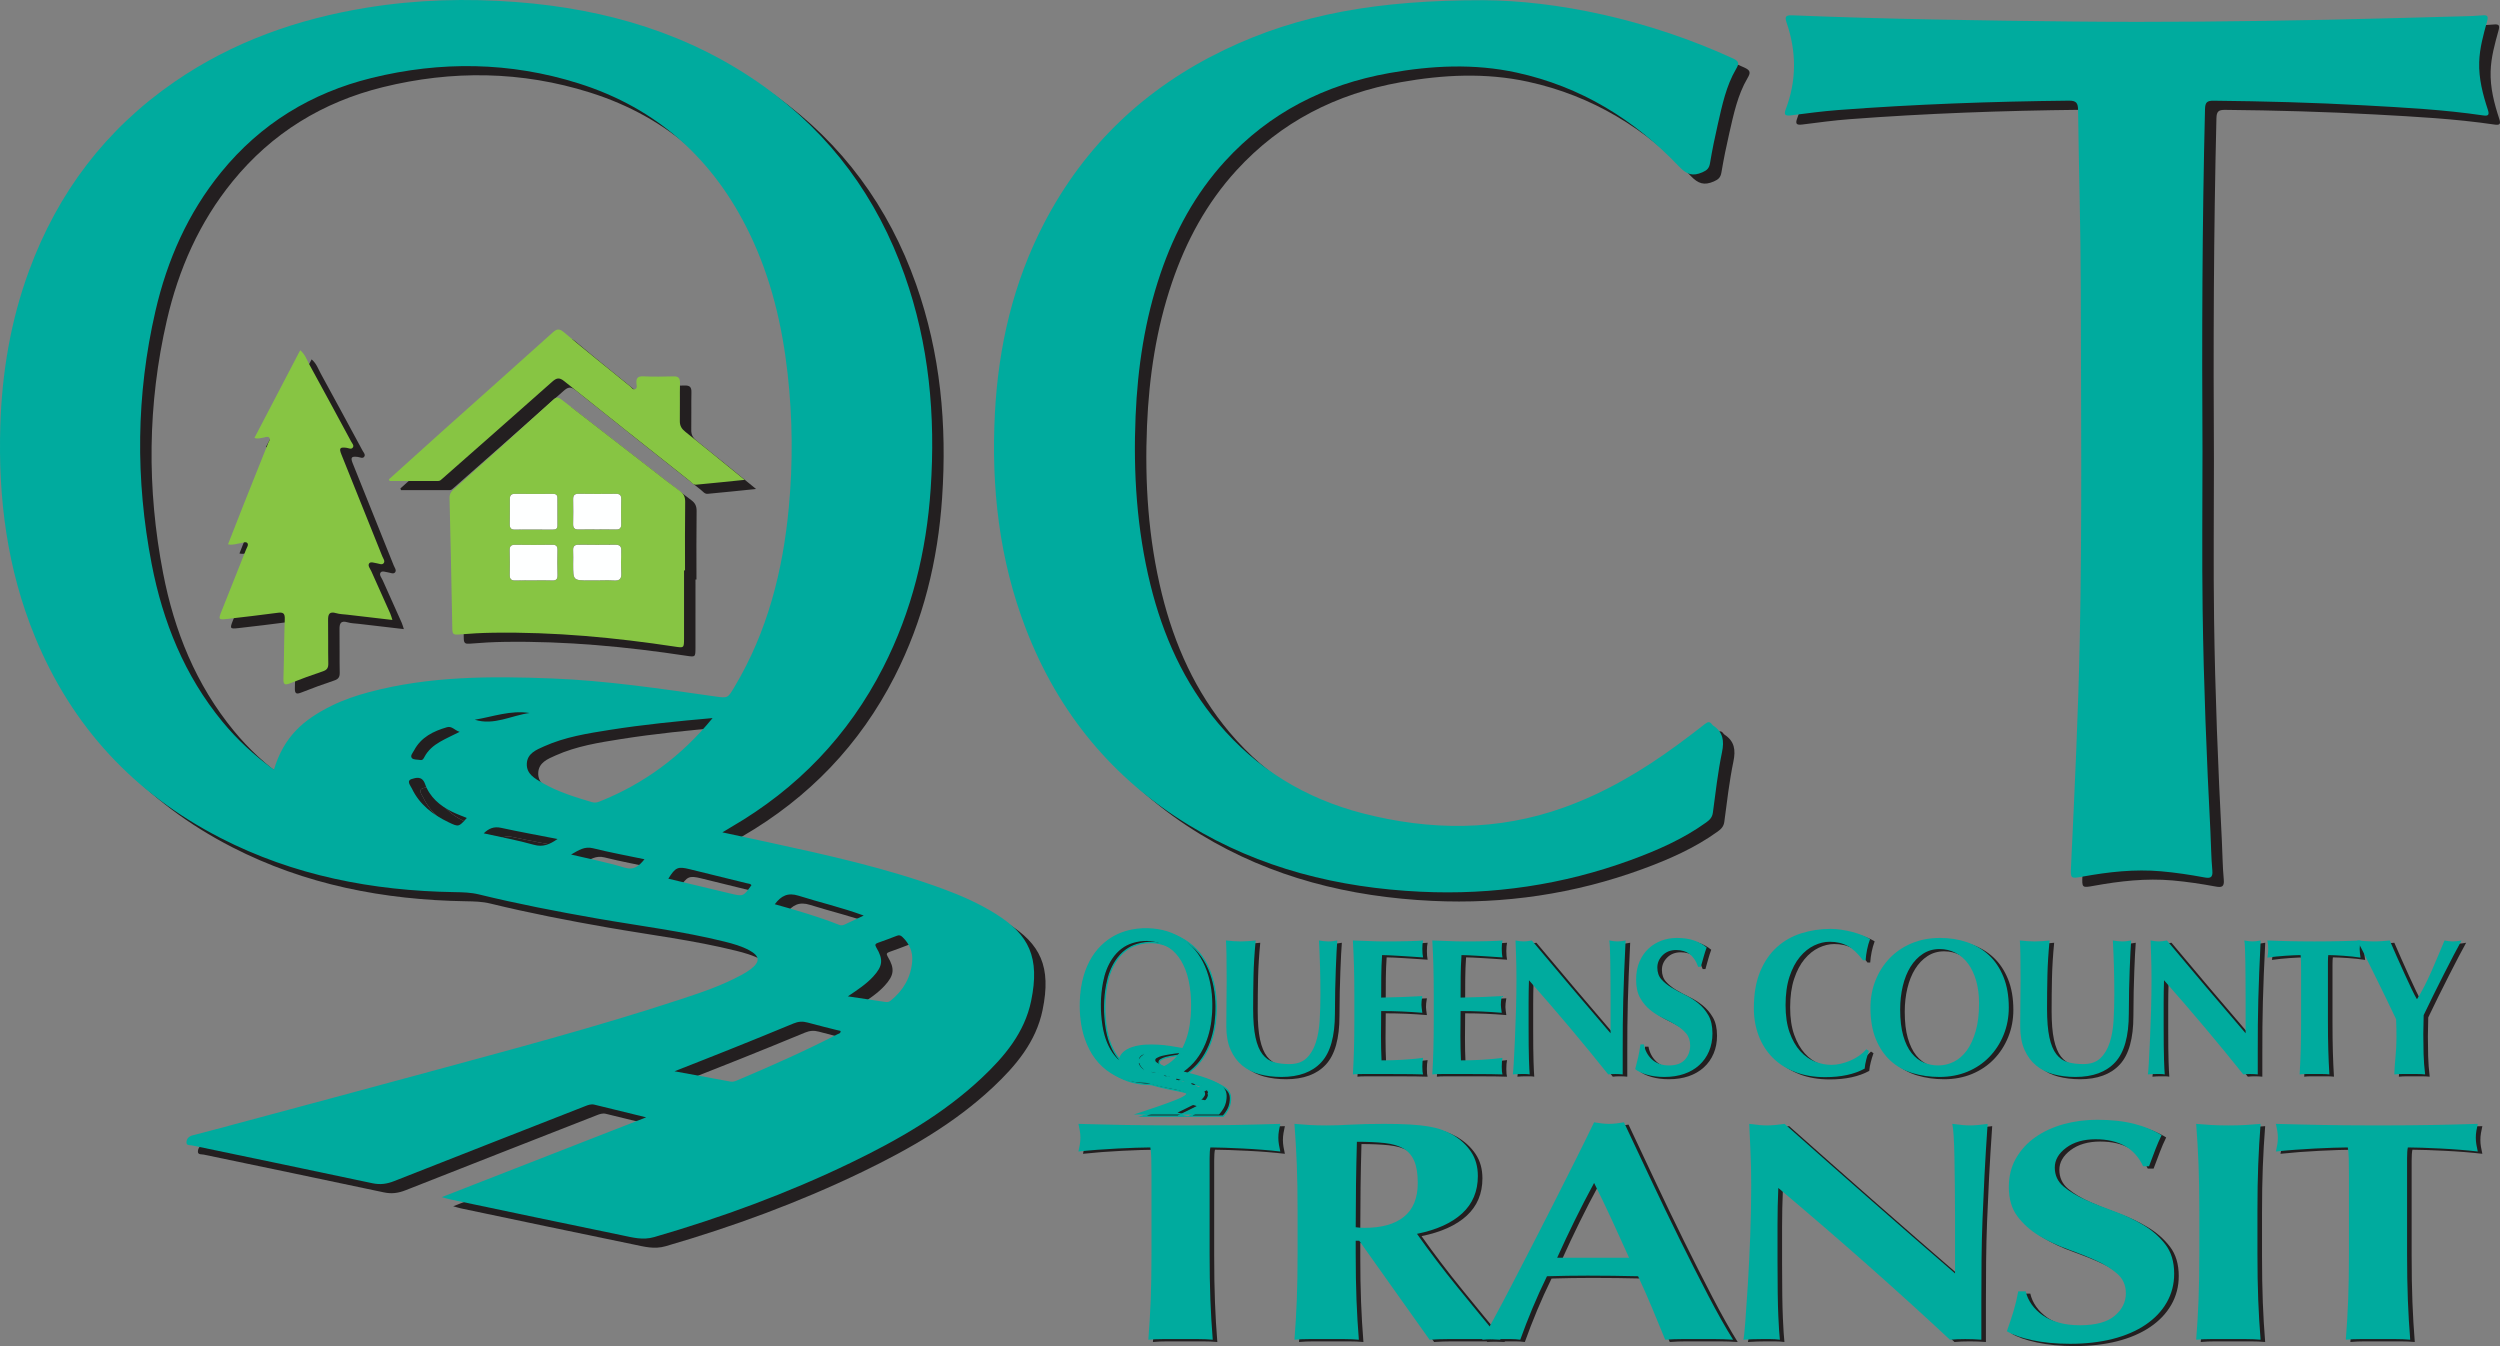 <?xml version="1.0" encoding="UTF-8"?>
<svg xmlns="http://www.w3.org/2000/svg" xmlns:dc="https://purl.org/dc/elements/1.1/" xmlns:cc="https://creativecommons.org/ns#" xmlns:rdf="https://www.w3.org/1999/02/22-rdf-syntax-ns#" xmlns:svg="https://www.w3.org/2000/svg" xmlns:sodipodi="https://sodipodi.sourceforge.net/DTD/sodipodi-0.dtd" xmlns:inkscape="https://www.inkscape.org/namespaces/inkscape" xml:space="preserve" viewBox="0 0 3537.747 1904.849" height="1904.849" width="3537.747" y="0px" x="0px" id="Layer_1" version="1.1">
  <rect x="0" y="0" width="3537.747" height="1904.849" fill="#808080" stroke="none"/>
  <defs id="defs141"></defs>
  <g id="g72" transform="translate(-732.34,-2163.587)"></g>
  <g id="g1109">
    <g transform="translate(-732.34,-2163.587)" id="g40">
      <path style="fill:#231f20" id="path2" d="m 2552.174,3690.811 c -10.949,0 -21.169,-1.241 -30.664,-3.725 -9.495,-2.484 -17.749,-6.622 -24.763,-12.416 -7.015,-5.794 -12.533,-13.245 -16.55,-22.351 -4.021,-9.103 -6.03,-20.185 -6.03,-33.246 0,-7.355 0.04,-13.934 0.128,-19.729 0.083,-5.794 0.128,-11.174 0.128,-16.142 0,-4.965 0.041,-9.747 0.129,-14.347 0.083,-4.596 0.128,-9.381 0.128,-14.347 0,-14.9 -0.088,-26.946 -0.257,-36.146 -0.172,-9.195 -0.428,-16.094 -0.769,-20.692 3.42,0.371 6.928,0.69 10.521,0.965 3.591,0.275 7.097,0.415 10.52,0.415 3.42,0 6.929,-0.14 10.521,-0.415 3.592,-0.274 7.096,-0.594 10.521,-0.965 -1.711,17.845 -2.74,34.446 -3.079,49.803 -0.345,15.359 -0.513,30.95 -0.513,46.766 0,16.743 1.11,30.261 3.335,40.562 2.221,10.304 5.516,18.258 9.879,23.867 4.362,5.612 9.707,9.337 16.038,11.174 6.327,1.839 13.685,2.759 22.067,2.759 10.264,0 18.304,-2.759 24.121,-8.278 5.813,-5.518 10.221,-12.872 13.216,-22.072 2.989,-9.195 4.831,-19.729 5.517,-31.592 0.682,-11.863 1.025,-24.232 1.025,-37.11 0,-12.693 -0.172,-25.337 -0.513,-37.939 -0.344,-12.597 -0.857,-25.246 -1.54,-37.938 2.395,0.371 4.703,0.69 6.928,0.965 2.223,0.275 4.275,0.415 6.16,0.415 2.221,0 4.36,-0.14 6.415,-0.415 2.053,-0.274 4.189,-0.594 6.414,-0.965 -0.346,4.048 -0.687,9.477 -1.026,16.278 -0.344,6.808 -0.686,14.671 -1.026,23.591 -0.346,8.925 -0.642,18.764 -0.897,29.523 -0.258,10.76 -0.385,22.119 -0.385,34.075 0,32.005 -6.416,54.955 -19.245,68.841 -12.832,13.889 -31.652,20.831 -56.454,20.831 z"></path>
      <path style="fill:#231f20" id="path4" d="m 2654.813,3533.4 c -0.344,-11.864 -0.857,-23.771 -1.54,-35.729 7.698,0.185 15.309,0.461 22.84,0.827 7.525,0.371 15.137,0.553 22.836,0.553 12.658,0 23.902,-0.14 33.743,-0.415 9.835,-0.274 16.464,-0.594 19.886,-0.965 -0.686,2.944 -1.025,6.807 -1.025,11.589 0,2.942 0.085,5.242 0.257,6.896 0.167,1.655 0.424,3.497 0.769,5.518 -4.963,-0.365 -10.393,-0.731 -16.293,-1.104 -5.904,-0.366 -11.637,-0.732 -17.192,-1.103 -5.562,-0.367 -10.565,-0.642 -15.012,-0.828 -4.449,-0.181 -7.613,-0.276 -9.494,-0.276 -0.686,10.12 -1.071,20.143 -1.153,30.076 -0.09,9.933 -0.131,19.961 -0.131,30.074 11.119,-0.181 21.171,-0.457 30.151,-0.828 8.982,-0.366 18.349,-0.827 28.099,-1.38 -0.514,3.132 -0.857,5.519 -1.027,7.175 -0.172,1.654 -0.255,3.406 -0.255,5.241 0,1.475 0.127,2.993 0.383,4.553 0.257,1.566 0.556,3.82 0.899,6.761 -19.502,-1.656 -38.918,-2.483 -58.25,-2.483 0,5.89 -0.043,11.773 -0.127,17.657 -0.089,5.89 -0.127,11.774 -0.127,17.659 0,11.96 0.254,23.453 0.768,34.49 9.752,0 19.503,-0.275 29.254,-0.828 9.749,-0.551 19.585,-1.471 29.508,-2.76 -0.345,2.026 -0.602,3.862 -0.769,5.52 -0.172,1.655 -0.257,3.956 -0.257,6.896 0,2.943 0.085,5.244 0.257,6.897 0.167,1.656 0.424,3.034 0.769,4.14 -4.618,-0.186 -10.308,-0.323 -17.064,-0.415 -6.76,-0.094 -16.037,-0.138 -27.84,-0.138 -10.436,0 -18.905,0 -25.404,0 -6.33,0 -11.418,0 -15.268,0 -3.85,0 -6.76,0.044 -8.723,0.138 -1.969,0.092 -3.638,0.229 -5.006,0.415 0.683,-11.402 1.196,-23.037 1.54,-34.904 0.341,-11.864 0.514,-25.425 0.514,-40.697 v -37.523 c 0,-15.266 -0.175,-28.831 -0.516,-40.699 z"></path>
      <path style="fill:#231f20" id="path6" d="m 2767.203,3533.4 c -0.344,-11.864 -0.857,-23.771 -1.539,-35.729 7.699,0.185 15.309,0.461 22.839,0.827 7.524,0.371 15.139,0.553 22.837,0.553 12.658,0 23.902,-0.14 33.743,-0.415 9.834,-0.274 16.462,-0.594 19.886,-0.965 -0.686,2.944 -1.027,6.807 -1.027,11.589 0,2.942 0.086,5.242 0.258,6.896 0.167,1.655 0.425,3.497 0.77,5.518 -4.963,-0.365 -10.394,-0.731 -16.295,-1.104 -5.9,-0.366 -11.635,-0.732 -17.19,-1.103 -5.562,-0.367 -10.565,-0.642 -15.012,-0.828 -4.449,-0.181 -7.614,-0.276 -9.495,-0.276 -0.685,10.12 -1.07,20.143 -1.153,30.076 -0.089,9.933 -0.13,19.961 -0.13,30.074 11.119,-0.181 21.17,-0.457 30.151,-0.828 8.981,-0.366 18.348,-0.827 28.097,-1.38 -0.514,3.132 -0.857,5.519 -1.025,7.175 -0.172,1.654 -0.256,3.406 -0.256,5.241 0,1.475 0.128,2.993 0.383,4.553 0.258,1.566 0.555,3.82 0.898,6.761 -19.501,-1.656 -38.918,-2.483 -58.248,-2.483 0,5.89 -0.045,11.773 -0.127,17.657 -0.09,5.89 -0.129,11.774 -0.129,17.659 0,11.96 0.256,23.453 0.769,34.49 9.752,0 19.504,-0.275 29.255,-0.828 9.749,-0.551 19.585,-1.471 29.508,-2.76 -0.345,2.026 -0.603,3.862 -0.77,5.52 -0.172,1.655 -0.258,3.956 -0.258,6.896 0,2.943 0.086,5.244 0.258,6.897 0.167,1.656 0.425,3.034 0.77,4.14 -4.618,-0.186 -10.308,-0.323 -17.062,-0.415 -6.762,-0.094 -16.039,-0.138 -27.843,-0.138 -10.436,0 -18.904,0 -25.403,0 -6.332,0 -11.419,0 -15.268,0 -3.85,0 -6.76,0.044 -8.724,0.138 -1.968,0.092 -3.638,0.229 -5.005,0.415 0.682,-11.402 1.195,-23.037 1.539,-34.904 0.342,-11.864 0.515,-25.425 0.515,-40.697 v -37.523 c 0,-15.266 -0.175,-28.831 -0.517,-40.699 z"></path>
      <path style="fill:#231f20" id="path8" d="m 2884.728,3552.578 c 0,-12.692 -0.172,-23.358 -0.513,-32.008 -0.345,-8.643 -0.602,-16.278 -0.771,-22.899 4.788,0.922 8.636,1.38 11.549,1.38 2.906,0 6.755,-0.458 11.546,-1.38 18.644,22.259 37.078,44.146 55.298,65.668 18.22,21.521 36.906,43.413 56.066,65.668 v -24.006 -26.763 c 0,-9.012 -0.044,-17.887 -0.129,-26.626 -0.087,-8.735 -0.172,-16.784 -0.255,-24.143 -0.089,-7.355 -0.258,-13.701 -0.514,-19.038 -0.256,-5.332 -0.557,-8.92 -0.898,-10.761 4.787,0.922 8.637,1.38 11.547,1.38 2.906,0 6.756,-0.458 11.546,-1.38 -0.856,16.741 -1.539,31.867 -2.053,45.388 -0.513,13.52 -0.94,26.259 -1.282,38.214 -0.345,11.959 -0.557,23.776 -0.642,35.455 -0.087,11.683 -0.129,24.143 -0.129,37.386 v 33.11 c -3.422,-0.37 -6.927,-0.553 -10.521,-0.553 -3.764,0 -7.099,0.183 -10.006,0.553 -35.242,-44.146 -72.618,-88.569 -112.135,-133.267 -0.172,5.338 -0.301,10.669 -0.386,16.004 -0.087,5.336 -0.127,10.759 -0.127,16.278 v 32.006 c 0,11.036 0.04,20.417 0.127,28.144 0.085,7.725 0.214,14.256 0.386,19.591 0.167,5.337 0.342,9.704 0.514,13.104 0.167,3.406 0.342,6.117 0.514,8.14 -2.053,-0.37 -4.107,-0.553 -6.16,-0.553 -2.053,0 -4.021,0 -5.901,0 -3.937,0 -7.869,0.183 -11.805,0.553 0.342,-1.47 0.771,-6.713 1.284,-15.726 0.513,-9.012 1.066,-20.005 1.668,-32.973 0.599,-12.969 1.111,-27.041 1.541,-42.215 0.425,-15.174 0.641,-29.749 0.641,-43.731 z"></path>
      <path style="fill:#231f20" id="path10" d="m 3110.792,3511.19 c -7.87,0 -14.284,2.483 -19.244,7.449 -4.964,4.968 -7.441,10.761 -7.441,17.382 0,6.809 1.922,12.374 5.772,16.695 3.849,4.322 8.682,8.233 14.498,11.726 5.813,3.496 12.061,6.854 18.73,10.07 6.674,3.221 12.916,7.175 18.732,11.865 5.814,4.688 10.648,10.394 14.5,17.105 3.848,6.717 5.771,15.313 5.771,25.798 0,9.199 -1.627,17.615 -4.874,25.246 -3.253,7.636 -7.871,14.168 -13.858,19.591 -5.988,5.428 -13.13,9.567 -21.426,12.417 -8.298,2.847 -17.576,4.275 -27.84,4.275 -9.238,0 -17.492,-1.06 -24.762,-3.173 -7.273,-2.112 -12.791,-4.732 -16.551,-7.864 1.707,-6.436 3.162,-12.321 4.362,-17.658 1.194,-5.333 2.221,-11.126 3.077,-17.383 h 4.876 c 0.683,4.05 1.965,7.864 3.85,11.452 1.881,3.587 4.274,6.759 7.185,9.518 2.908,2.759 6.415,4.924 10.521,6.486 4.105,1.563 8.723,2.344 13.855,2.344 10.265,0 17.834,-2.761 22.711,-8.278 4.875,-5.519 7.312,-12.141 7.312,-19.865 0,-6.988 -1.885,-12.692 -5.646,-17.107 -3.765,-4.413 -8.468,-8.32 -14.113,-11.727 -5.646,-3.4 -11.804,-6.713 -18.475,-9.932 -6.672,-3.217 -12.831,-7.127 -18.477,-11.727 -5.646,-4.596 -10.353,-10.252 -14.112,-16.971 -3.766,-6.71 -5.646,-15.311 -5.646,-25.797 0,-9.562 1.581,-18.024 4.748,-25.384 3.164,-7.354 7.398,-13.521 12.701,-18.485 5.301,-4.968 11.42,-8.734 18.348,-11.312 6.928,-2.574 14.24,-3.863 21.939,-3.863 9.237,0 17.32,1.198 24.249,3.587 6.929,2.392 12.868,5.704 17.834,9.933 -1.54,4.234 -2.868,8.325 -3.978,12.279 -1.115,3.956 -2.526,8.967 -4.235,15.036 h -3.849 c -5.472,-15.817 -15.819,-23.728 -31.044,-23.728 z"></path>
      <path style="fill:#231f20" id="path12" d="m 3379.695,3666.517 c -1.095,4.22 -1.826,8.385 -2.189,12.504 -14.776,8.043 -33.385,12.065 -55.825,12.065 -15.873,0 -30.06,-2.403 -42.553,-7.208 -12.499,-4.808 -23.082,-11.574 -31.745,-20.306 -8.666,-8.726 -15.283,-19.076 -19.84,-31.043 -4.562,-11.964 -6.842,-24.911 -6.842,-38.841 0,-20.402 2.963,-37.713 8.895,-51.938 5.926,-14.221 13.861,-25.794 23.807,-34.724 9.942,-8.924 21.482,-15.446 34.619,-19.564 13.135,-4.121 26.907,-6.182 41.322,-6.182 4.742,0 9.756,0.396 15.051,1.179 5.289,0.786 10.398,1.815 15.324,3.087 4.926,1.28 9.62,2.797 14.093,4.562 4.469,1.766 8.254,3.633 11.357,5.591 -1.825,4.906 -3.241,9.857 -4.242,14.86 -1.005,5.002 -1.688,10.054 -2.052,15.154 h -3.832 c -6.936,-9.417 -14.05,-16.135 -21.344,-20.157 -7.299,-4.019 -15.872,-6.032 -25.725,-6.032 -7.299,0 -14.64,1.766 -22.029,5.299 -7.39,3.529 -14.094,8.928 -20.113,16.183 -6.021,7.26 -10.904,16.528 -14.643,27.808 -3.739,11.282 -5.609,24.768 -5.609,40.459 0,15.108 1.916,28.004 5.747,38.695 3.83,10.693 8.8,19.42 14.915,26.188 6.109,6.769 13.041,11.725 20.797,14.86 7.752,3.141 15.553,4.708 23.398,4.708 4.379,0 8.848,-0.538 13.41,-1.618 4.557,-1.076 9.03,-2.547 13.408,-4.414 4.379,-1.862 8.526,-4.165 12.451,-6.914 3.922,-2.746 7.343,-5.784 10.263,-9.124 l 3.557,2.355 c -1.461,4.12 -2.735,8.29 -3.831,12.508 z"></path>
      <path style="fill:#231f20" id="path14" d="m 3385.665,3592.861 c 0,-13.61 2.35,-26.394 7.056,-38.352 4.704,-11.956 11.332,-22.439 19.889,-31.455 8.551,-9.011 18.898,-16.094 31.048,-21.246 12.144,-5.147 25.659,-7.725 40.544,-7.725 13.683,0 26.429,2.027 38.232,6.07 11.805,4.048 22.067,10.117 30.792,18.209 8.725,8.098 15.608,18.35 20.656,30.765 5.044,12.417 7.569,26.903 7.569,43.458 0,13.795 -2.438,26.672 -7.312,38.627 -4.876,11.959 -11.637,22.396 -20.272,31.316 -8.642,8.924 -18.949,15.865 -30.92,20.832 -11.977,4.967 -25.148,7.449 -39.517,7.449 -13.516,0 -26.218,-1.794 -38.106,-5.38 -11.892,-3.587 -22.24,-9.382 -31.048,-17.384 -8.812,-8.001 -15.781,-18.209 -20.913,-30.626 -5.133,-12.415 -7.698,-27.268 -7.698,-44.558 z m 153.703,-6.071 c 0,-11.954 -1.37,-22.667 -4.105,-32.143 -2.738,-9.472 -6.542,-17.522 -11.418,-24.144 -4.874,-6.621 -10.778,-11.725 -17.706,-15.312 -6.927,-3.587 -14.498,-5.382 -22.708,-5.382 -8.726,0 -16.55,2.256 -23.481,6.761 -6.927,4.51 -12.788,10.622 -17.574,18.349 -4.793,7.727 -8.429,16.788 -10.905,27.178 -2.483,10.394 -3.723,21.479 -3.723,33.247 0,14.719 1.453,27.136 4.362,37.25 2.907,10.117 6.84,18.256 11.805,24.417 4.958,6.166 10.688,10.622 17.191,13.383 6.5,2.758 13.344,4.139 20.528,4.139 7.698,0 15.051,-1.747 22.067,-5.242 7.013,-3.493 13.127,-8.828 18.347,-16.004 5.218,-7.175 9.405,-16.277 12.575,-27.314 3.163,-11.038 4.745,-24.097 4.745,-39.183 z"></path>
      <path style="fill:#231f20" id="path16" d="m 3675.623,3690.811 c -10.951,0 -21.17,-1.241 -30.664,-3.725 -9.496,-2.483 -17.75,-6.622 -24.764,-12.416 -7.015,-5.794 -12.533,-13.245 -16.55,-22.351 -4.022,-9.103 -6.03,-20.185 -6.03,-33.246 0,-7.355 0.039,-13.934 0.129,-19.729 0.082,-5.794 0.127,-11.174 0.127,-16.142 0,-4.965 0.041,-9.747 0.13,-14.347 0.084,-4.596 0.128,-9.381 0.128,-14.347 0,-14.9 -0.089,-26.946 -0.258,-36.146 -0.172,-9.195 -0.428,-16.094 -0.77,-20.692 3.42,0.371 6.929,0.69 10.521,0.965 3.592,0.275 7.099,0.415 10.521,0.415 3.419,0 6.928,-0.14 10.522,-0.415 3.591,-0.274 7.096,-0.594 10.52,-0.965 -1.712,17.845 -2.739,34.446 -3.079,49.803 -0.345,15.359 -0.512,30.95 -0.512,46.766 0,16.743 1.109,30.261 3.334,40.562 2.221,10.304 5.516,18.258 9.879,23.867 4.361,5.612 9.707,9.337 16.037,11.174 6.328,1.839 13.686,2.759 22.068,2.759 10.264,0 18.303,-2.759 24.121,-8.278 5.812,-5.518 10.219,-12.872 13.215,-22.072 2.99,-9.195 4.83,-19.729 5.516,-31.592 0.684,-11.863 1.027,-24.232 1.027,-37.11 0,-12.693 -0.172,-25.337 -0.514,-37.939 -0.344,-12.597 -0.857,-25.246 -1.539,-37.938 2.393,0.371 4.703,0.69 6.928,0.965 2.221,0.275 4.273,0.415 6.158,0.415 2.221,0 4.361,-0.14 6.416,-0.415 2.053,-0.274 4.189,-0.594 6.414,-0.965 -0.345,4.048 -0.686,9.477 -1.027,16.278 -0.344,6.808 -0.685,14.671 -1.025,23.591 -0.345,8.925 -0.643,18.764 -0.896,29.523 -0.258,10.76 -0.385,22.119 -0.385,34.075 0,32.005 -6.416,54.955 -19.246,68.841 -12.832,13.889 -31.652,20.831 -56.452,20.831 z"></path>
      <path style="fill:#231f20" id="path18" d="m 3783.393,3552.578 c 0,-12.692 -0.173,-23.358 -0.512,-32.008 -0.347,-8.643 -0.604,-16.278 -0.771,-22.899 4.787,0.922 8.637,1.38 11.548,1.38 2.905,0 6.755,-0.458 11.546,-1.38 18.643,22.259 37.08,44.146 55.298,65.668 18.22,21.521 36.906,43.413 56.065,65.668 v -24.006 -26.763 c 0,-9.012 -0.043,-17.887 -0.127,-26.626 -0.088,-8.735 -0.172,-16.784 -0.256,-24.143 -0.088,-7.355 -0.256,-13.701 -0.514,-19.038 -0.256,-5.332 -0.557,-8.92 -0.897,-10.761 4.788,0.922 8.636,1.38 11.546,1.38 2.906,0 6.758,-0.458 11.547,-1.38 -0.857,16.741 -1.54,31.867 -2.053,45.388 -0.512,13.52 -0.941,26.259 -1.281,38.214 -0.346,11.959 -0.559,23.776 -0.645,35.455 -0.086,11.683 -0.127,24.143 -0.127,37.386 v 33.11 c -3.423,-0.37 -6.928,-0.553 -10.52,-0.553 -3.766,0 -7.1,0.183 -10.008,0.553 -35.242,-44.146 -72.617,-88.569 -112.134,-133.267 -0.172,5.338 -0.302,10.669 -0.386,16.004 -0.088,5.336 -0.127,10.759 -0.127,16.278 v 32.006 c 0,11.036 0.039,20.417 0.127,28.144 0.084,7.725 0.214,14.256 0.386,19.591 0.167,5.337 0.341,9.704 0.513,13.104 0.168,3.406 0.342,6.117 0.514,8.14 -2.053,-0.37 -4.107,-0.553 -6.16,-0.553 -2.052,0 -4.021,0 -5.901,0 -3.936,0 -7.868,0.183 -11.805,0.553 0.342,-1.47 0.771,-6.713 1.284,-15.726 0.514,-9.012 1.068,-20.005 1.668,-32.973 0.598,-12.969 1.112,-27.041 1.541,-42.215 0.424,-15.174 0.641,-29.749 0.641,-43.731 z"></path>
      <path style="fill:#231f20" id="path20" d="m 3994.961,3528.022 c -0.09,-4.415 -0.301,-7.632 -0.643,-9.659 -2.565,0 -5.732,0.096 -9.492,0.276 -3.767,0.187 -7.789,0.414 -12.062,0.69 -4.277,0.276 -8.639,0.646 -13.086,1.104 -4.451,0.461 -8.557,0.967 -12.317,1.518 0.341,-2.021 0.642,-4.043 0.897,-6.069 0.258,-2.022 0.386,-4.044 0.386,-6.072 0,-2.021 -0.128,-4.043 -0.386,-6.068 -0.256,-2.022 -0.557,-4.046 -0.897,-6.07 5.813,0.185 11.074,0.371 15.781,0.55 4.703,0.188 9.494,0.324 14.37,0.415 4.876,0.097 10.176,0.187 15.908,0.275 5.73,0.096 12.613,0.14 20.656,0.14 8.039,0 14.923,-0.044 20.658,-0.14 5.728,-0.089 10.987,-0.179 15.781,-0.275 4.786,-0.091 9.449,-0.228 13.982,-0.415 4.53,-0.179 9.449,-0.365 14.756,-0.55 -0.346,2.024 -0.644,4.048 -0.898,6.07 -0.258,2.025 -0.385,4.047 -0.385,6.068 0,2.028 0.127,4.05 0.385,6.072 0.255,2.026 0.553,4.048 0.898,6.069 -3.426,-0.551 -7.273,-1.057 -11.549,-1.518 -4.277,-0.457 -8.512,-0.827 -12.7,-1.104 -4.194,-0.276 -8.173,-0.504 -11.933,-0.69 -3.766,-0.181 -6.928,-0.276 -9.494,-0.276 -0.172,0.924 -0.301,2.207 -0.385,3.863 -0.088,1.656 -0.129,3.587 -0.129,5.796 v 14.623 68.977 c 0,15.272 0.17,28.833 0.514,40.697 0.34,11.867 0.854,23.502 1.539,34.904 -2.91,-0.37 -6.074,-0.553 -9.494,-0.553 -3.424,0 -7.271,0 -11.547,0 -4.278,0 -8.125,0 -11.545,0 -3.426,0 -6.59,0.183 -9.496,0.553 0.682,-11.402 1.195,-23.037 1.54,-34.904 0.341,-11.864 0.513,-25.425 0.513,-40.697 v -68.977 c 0,-5.333 -0.042,-10.208 -0.126,-14.623 z"></path>
      <path style="fill:#231f20" id="path22" d="m 4169.576,3562.372 c 3.42,-6.711 6.756,-13.747 10.007,-21.107 3.247,-7.354 6.415,-14.761 9.495,-22.211 3.078,-7.449 6.069,-14.576 8.98,-21.383 1.881,0.371 3.805,0.69 5.773,0.965 1.965,0.275 3.977,0.415 6.03,0.415 2.053,0 4.061,-0.14 6.03,-0.415 1.964,-0.274 4.061,-0.594 6.285,-0.965 -2.91,5.151 -6.543,11.911 -10.906,20.278 -4.359,8.374 -9.024,17.432 -13.982,27.178 -4.965,9.753 -9.969,19.729 -15.012,29.938 -5.048,10.209 -9.623,19.637 -13.729,28.28 0,4.414 -0.088,8.877 -0.257,13.382 -0.172,4.511 -0.256,9.062 -0.256,13.658 0,9.381 0.128,18.67 0.386,27.867 0.256,9.199 0.981,18.856 2.18,28.971 -3.592,-0.37 -7.229,-0.553 -10.905,-0.553 -3.681,0 -7.313,0 -10.905,0 -3.592,0 -7.229,0 -10.906,0 -3.68,0 -7.312,0.183 -10.905,0.553 0.342,-8.458 0.938,-17.106 1.798,-25.936 0.853,-8.828 1.283,-17.658 1.283,-26.487 0,-4.23 -0.045,-8.508 -0.129,-12.831 -0.09,-4.318 -0.217,-8.596 -0.386,-12.829 -4.277,-9.195 -9.196,-19.452 -14.755,-30.765 -5.561,-11.312 -10.95,-22.302 -16.166,-32.973 -5.22,-10.665 -10.008,-20.323 -14.369,-28.97 -4.361,-8.646 -7.57,-14.898 -9.623,-18.763 3.934,0.371 7.782,0.69 11.547,0.965 3.762,0.275 7.611,0.415 11.549,0.415 3.932,0 7.738,-0.14 11.418,-0.415 3.676,-0.274 7.48,-0.594 11.418,-0.965 2.907,6.807 6.199,14.348 9.881,22.625 3.674,8.276 7.312,16.373 10.904,24.28 3.593,7.91 6.928,15.085 10.008,21.521 3.078,6.442 5.557,11.223 7.441,14.349 h 0.512 c 3.42,-5.332 6.84,-11.354 10.266,-18.072 z"></path>
      <path style="fill:#231f20" id="path24" d="m 2368.002,3806.112 c -0.191,-7.114 -0.651,-12.297 -1.389,-15.562 -5.558,0 -12.418,0.153 -20.563,0.446 -8.153,0.298 -16.864,0.666 -26.121,1.111 -9.265,0.443 -18.713,1.042 -28.344,1.777 -9.639,0.744 -18.532,1.557 -26.677,2.446 0.739,-3.259 1.39,-6.517 1.945,-9.781 0.555,-3.259 0.834,-6.518 0.834,-9.784 0,-3.257 -0.279,-6.516 -0.834,-9.78 -0.556,-3.258 -1.206,-6.516 -1.945,-9.78 12.592,0.298 23.984,0.596 34.18,0.888 10.188,0.299 20.564,0.521 31.123,0.668 10.56,0.151 22.04,0.3 34.458,0.444 12.41,0.153 27.319,0.222 44.739,0.222 17.412,0 32.322,-0.068 44.74,-0.222 12.41,-0.145 23.803,-0.293 34.18,-0.444 10.368,-0.146 20.469,-0.369 30.289,-0.668 9.813,-0.292 20.469,-0.59 31.957,-0.888 -0.747,3.265 -1.39,6.522 -1.945,9.78 -0.556,3.265 -0.833,6.523 -0.833,9.78 0,3.267 0.278,6.525 0.833,9.784 0.556,3.265 1.198,6.522 1.945,9.781 -7.416,-0.89 -15.753,-1.702 -25.01,-2.446 -9.266,-0.735 -18.436,-1.334 -27.511,-1.777 -9.084,-0.445 -17.698,-0.813 -25.843,-1.111 -8.153,-0.293 -15.005,-0.446 -20.563,-0.446 -0.373,1.488 -0.651,3.557 -0.834,6.225 -0.191,2.668 -0.278,5.78 -0.278,9.338 v 23.564 111.154 c 0,24.607 0.365,46.462 1.112,65.58 0.738,19.119 1.85,37.868 3.334,56.243 -6.305,-0.596 -13.156,-0.888 -20.563,-0.888 -7.417,0 -15.752,0 -25.01,0 -9.265,0 -17.602,0 -25.009,0 -7.416,0 -14.267,0.292 -20.563,0.888 1.476,-18.375 2.587,-37.124 3.334,-56.243 0.739,-19.118 1.111,-40.973 1.111,-65.58 v -111.154 c -10e-4,-8.594 -0.095,-16.45 -0.279,-23.565 z"></path>
      <path style="fill:#231f20" id="path26" d="m 2657.281,3922.602 v 18.229 c 0,24.607 0.365,46.462 1.111,65.58 0.738,19.119 1.85,37.868 3.335,56.243 -6.305,-0.596 -13.155,-0.888 -20.564,-0.888 -7.415,0 -15.752,0 -25.009,0 -9.266,0 -17.602,0 -25.01,0 -7.416,0 -14.267,0.292 -20.563,0.888 1.476,-18.375 2.587,-37.124 3.334,-56.243 0.739,-19.118 1.112,-40.973 1.112,-65.58 v -60.469 c 0,-24.599 -0.373,-46.461 -1.112,-65.58 -0.747,-19.119 -1.858,-38.306 -3.334,-57.577 6.296,0.596 13.147,1.111 20.563,1.556 7.408,0.444 15.744,0.666 25.01,0.666 10.004,0 21.396,-0.366 34.18,-1.11 12.782,-0.736 28.622,-1.111 47.518,-1.111 14.079,0 26.122,0.298 36.126,0.888 10.004,0.599 18.618,1.488 25.843,2.669 7.225,1.188 13.522,2.743 18.896,4.669 5.366,1.931 10.465,4.224 15.283,6.891 11.117,6.522 19.913,14.603 26.399,24.232 6.478,9.634 9.726,21.118 9.726,34.457 0,21.641 -7.415,39.278 -22.23,52.908 -14.823,13.638 -36.125,23.273 -63.913,28.9 17.784,25.198 36.863,50.319 57.243,75.362 20.373,25.053 40.755,49.874 61.135,74.473 -8.527,-0.596 -16.863,-0.888 -25.009,-0.888 -8.153,0 -16.489,0 -25.01,0 -8.526,0 -16.951,0 -25.288,0 -8.336,0 -16.768,0.292 -25.287,0.888 l -99.482,-140.053 z m 87.811,-81.809 c 0,-13.041 -1.666,-23.412 -5.001,-31.124 -3.335,-7.705 -8.432,-13.561 -15.284,-17.562 -6.86,-4.003 -15.752,-6.594 -26.676,-7.781 -10.934,-1.181 -23.993,-1.778 -39.182,-1.778 -1.113,40.312 -1.668,80.629 -1.668,120.935 2.223,0.3 4.352,0.521 6.391,0.668 2.032,0.153 3.979,0.223 5.836,0.223 24.453,0 43.158,-5.26 56.133,-15.784 12.964,-10.52 19.451,-26.456 19.451,-47.797 z"></path>
      <path style="fill:#231f20" id="path28" d="m 3191.371,4062.654 c -8.893,-0.596 -17.324,-0.888 -25.287,-0.888 -7.972,0 -15.841,0 -23.62,0 -7.782,0 -15.657,0 -23.62,0 -7.973,0 -15.84,0.292 -23.621,0.888 -5.931,-14.519 -12.043,-29.343 -18.341,-44.461 -6.305,-15.116 -12.973,-30.234 -20.007,-45.351 -11.863,-0.292 -23.716,-0.515 -35.569,-0.666 -11.862,-0.146 -23.715,-0.223 -35.568,-0.223 -9.64,0 -19.271,0.076 -28.9,0.223 -9.64,0.151 -19.27,0.374 -28.9,0.666 -7.417,15.116 -14.268,30.234 -20.563,45.351 -6.305,15.118 -12.045,29.942 -17.229,44.461 -4.445,-0.596 -8.806,-0.888 -13.06,-0.888 -4.264,0 -8.615,0 -13.062,0 -4.447,0 -8.892,0 -13.339,0 -4.445,0 -9.264,0.292 -14.449,0.888 4.446,-7.702 10.369,-18.375 17.783,-32.011 7.41,-13.632 15.562,-29.046 24.456,-46.24 8.892,-17.188 18.426,-35.639 28.621,-55.355 10.187,-19.708 20.372,-39.641 30.567,-59.8 10.187,-20.154 20.191,-40.017 30.012,-59.579 9.813,-19.564 18.802,-37.793 26.955,-54.688 3.699,0.598 7.225,1.111 10.559,1.556 3.335,0.445 6.854,0.668 10.56,0.668 3.699,0 7.226,-0.223 10.561,-0.668 3.335,-0.444 6.852,-0.958 10.56,-1.556 11.854,25.197 24.541,52.173 38.07,80.919 13.521,28.756 27.139,56.987 40.849,84.701 13.704,27.719 27.042,54.019 40.017,78.918 12.962,24.901 24.815,45.951 35.565,63.135 z m -196.742,-221.861 c -9.64,17.783 -18.713,35.347 -27.232,52.686 -8.527,17.341 -16.864,35.056 -25.011,53.133 h 101.706 c -8.152,-18.077 -16.212,-35.792 -24.175,-53.133 -7.973,-17.339 -16.396,-34.903 -25.288,-52.686 z"></path>
      <path style="fill:#231f20" id="path30" d="m 3216.932,3845.683 c 0,-20.451 -0.372,-37.64 -1.111,-51.576 -0.747,-13.928 -1.303,-26.232 -1.667,-36.901 10.369,1.486 18.706,2.222 25.009,2.222 6.297,0 14.634,-0.735 25.01,-2.222 40.381,35.867 80.31,71.138 119.77,105.818 39.459,34.68 79.935,69.958 121.436,105.818 v -38.683 -43.128 c 0,-14.52 -0.094,-28.821 -0.277,-42.903 -0.191,-14.076 -0.374,-27.045 -0.557,-38.904 -0.191,-11.853 -0.557,-22.078 -1.111,-30.68 -0.556,-8.592 -1.206,-14.374 -1.944,-17.339 10.367,1.486 18.704,2.222 25.009,2.222 6.297,0 14.634,-0.735 25.01,-2.222 -1.858,26.975 -3.335,51.353 -4.446,73.139 -1.111,21.787 -2.04,42.314 -2.778,61.58 -0.748,19.27 -1.207,38.312 -1.391,57.132 -0.189,18.827 -0.277,38.903 -0.277,60.246 v 53.353 c -7.417,-0.596 -15.006,-0.888 -22.787,-0.888 -8.152,0 -15.379,0.292 -21.674,0.888 -76.332,-71.138 -157.284,-142.721 -242.872,-214.749 -0.373,8.603 -0.65,17.193 -0.834,25.787 -0.191,8.601 -0.278,17.342 -0.278,26.234 v 51.574 c 0,17.785 0.087,32.902 0.278,45.352 0.184,12.449 0.461,22.974 0.834,31.567 0.364,8.601 0.738,15.637 1.112,21.119 0.364,5.488 0.738,9.858 1.109,13.115 -4.444,-0.596 -8.892,-0.888 -13.337,-0.888 -4.446,0 -8.71,0 -12.783,0 -8.526,0 -17.045,0.292 -25.565,0.888 0.738,-2.366 1.668,-10.815 2.779,-25.343 1.11,-14.519 2.311,-32.233 3.613,-53.131 1.293,-20.896 2.405,-43.572 3.334,-68.026 0.917,-24.453 1.386,-47.94 1.386,-70.471 z"></path>
      <path style="fill:#231f20" id="path32" d="m 3704.343,3778.99 c -17.046,0 -30.94,4.003 -41.683,12.006 -10.751,8.002 -16.117,17.34 -16.117,28.009 0,10.971 4.168,19.939 12.504,26.9 8.336,6.968 18.801,13.269 31.402,18.896 12.591,5.635 26.119,11.046 40.57,16.229 14.449,5.189 27.973,11.56 40.571,19.119 12.591,7.559 23.064,16.75 31.401,27.567 8.336,10.822 12.504,24.674 12.504,41.57 0,14.826 -3.525,28.388 -10.56,40.683 -7.042,12.303 -17.045,22.828 -30.013,31.567 -12.973,8.747 -28.438,15.417 -46.406,20.009 -17.976,4.591 -38.068,6.891 -60.299,6.891 -20.009,0 -37.889,-1.708 -53.634,-5.112 -15.751,-3.405 -27.7,-7.63 -35.847,-12.673 3.699,-10.371 6.853,-19.854 9.449,-28.455 2.587,-8.594 4.809,-17.931 6.668,-28.01 h 10.561 c 1.476,6.522 4.254,12.67 8.337,18.45 4.073,5.78 9.256,10.892 15.561,15.339 6.296,4.446 13.895,7.934 22.786,10.449 8.893,2.521 18.896,3.779 30.012,3.779 22.231,0 38.626,-4.445 49.187,-13.339 10.56,-8.892 15.839,-19.562 15.839,-32.012 0,-11.261 -4.082,-20.452 -12.227,-27.566 -8.153,-7.113 -18.342,-13.409 -30.567,-18.897 -12.227,-5.479 -25.565,-10.815 -40.016,-16.004 -14.45,-5.185 -27.789,-11.485 -40.016,-18.896 -12.227,-7.407 -22.422,-16.521 -30.567,-27.345 -8.153,-10.818 -12.227,-24.678 -12.227,-41.571 0,-15.41 3.421,-29.047 10.281,-40.906 6.853,-11.851 16.022,-21.784 27.511,-29.788 11.479,-8.004 24.731,-14.074 39.737,-18.229 15.006,-4.147 30.846,-6.226 47.518,-6.226 20.009,0 37.515,1.931 52.521,5.781 15.006,3.855 27.875,9.189 38.627,16.006 -3.336,6.821 -6.209,13.415 -8.615,19.786 -2.414,6.376 -5.473,14.448 -9.172,24.23 h -8.335 c -11.861,-25.49 -34.273,-38.237 -67.246,-38.237 z"></path>
      <path style="fill:#231f20" id="path34" d="m 3849.954,3814.782 c -0.747,-19.119 -1.858,-38.306 -3.335,-57.577 6.297,0.596 13.147,1.111 20.563,1.556 7.409,0.444 15.745,0.666 25.009,0.666 9.258,0 17.596,-0.222 25.011,-0.666 7.408,-0.444 14.259,-0.96 20.563,-1.556 -1.484,19.271 -2.596,38.458 -3.334,57.577 -0.747,19.119 -1.111,40.981 -1.111,65.58 v 60.469 c 0,24.607 0.364,46.462 1.111,65.58 0.738,19.119 1.85,37.868 3.334,56.243 -6.305,-0.596 -13.155,-0.888 -20.563,-0.888 -7.415,0 -15.753,0 -25.011,0 -9.264,0 -17.6,0 -25.009,0 -7.416,0 -14.267,0.292 -20.563,0.888 1.477,-18.375 2.588,-37.124 3.335,-56.243 0.739,-19.118 1.111,-40.973 1.111,-65.58 v -60.469 c 0,-24.598 -0.372,-46.461 -1.111,-65.58 z"></path>
      <path style="fill:#231f20" id="path36" d="m 4062.533,3806.112 c -0.19,-7.114 -0.651,-12.297 -1.391,-15.562 -5.557,0 -12.416,0.153 -20.562,0.446 -8.153,0.298 -16.864,0.666 -26.121,1.111 -9.266,0.443 -18.713,1.042 -28.345,1.777 -9.64,0.744 -18.531,1.557 -26.677,2.446 0.738,-3.259 1.389,-6.517 1.945,-9.781 0.557,-3.259 0.834,-6.518 0.834,-9.784 0,-3.257 -0.277,-6.516 -0.834,-9.78 -0.557,-3.258 -1.207,-6.516 -1.945,-9.78 12.592,0.298 23.984,0.596 34.18,0.888 10.188,0.299 20.563,0.521 31.124,0.668 10.56,0.151 22.039,0.3 34.457,0.444 12.41,0.153 27.319,0.222 44.739,0.222 17.412,0 32.322,-0.068 44.74,-0.222 12.41,-0.145 23.803,-0.293 34.18,-0.444 10.368,-0.146 20.469,-0.369 30.289,-0.668 9.812,-0.292 20.469,-0.59 31.957,-0.888 -0.746,3.265 -1.389,6.522 -1.945,9.78 -0.555,3.265 -0.832,6.523 -0.832,9.78 0,3.267 0.277,6.525 0.832,9.784 0.557,3.265 1.199,6.522 1.945,9.781 -7.416,-0.89 -15.752,-1.702 -25.01,-2.446 -9.265,-0.735 -18.436,-1.334 -27.51,-1.777 -9.084,-0.445 -17.698,-0.813 -25.845,-1.111 -8.153,-0.293 -15.005,-0.446 -20.563,-0.446 -0.371,1.488 -0.65,3.557 -0.832,6.225 -0.193,2.668 -0.279,5.78 -0.279,9.338 v 23.564 111.154 c 0,24.607 0.365,46.462 1.111,65.58 0.738,19.119 1.852,37.868 3.335,56.243 -6.305,-0.596 -13.155,-0.888 -20.563,-0.888 -7.416,0 -15.752,0 -25.01,0 -9.265,0 -17.601,0 -25.01,0 -7.416,0 -14.267,0.292 -20.562,0.888 1.475,-18.375 2.588,-37.124 3.334,-56.243 0.74,-19.118 1.111,-40.973 1.111,-65.58 v -111.154 c 0,-8.594 -0.093,-16.45 -0.277,-23.565 z"></path>
      <path style="clip-rule:evenodd;fill:#231f20;fill-rule:evenodd;stroke:#00ab9e;stroke-width:2;stroke-miterlimit:10" id="path38" d="m 2311.627,3684.907 c 14.598,9.165 30.286,12.853 46.586,13.171 1.641,0.03 3.254,0.071 4.884,0.557 7.739,2.309 15.564,4.156 23.416,5.829 8.514,1.816 17.107,3.096 25.511,5.645 1.686,0.512 3.369,1.087 4.906,2.101 2.135,1.41 2.216,2.789 0.265,4.605 -0.571,0.534 -1.201,0.984 -1.836,1.402 -3.969,2.639 -8.239,4.356 -12.506,6.065 -16.662,6.669 -33.608,12.132 -50.523,17.744 -1.02,0.337 -2.044,0.672 -3.065,1.011 h 59.092 c -2.024,-0.455 -4.104,-0.926 -6.317,-1.425 3.941,-1.899 7.47,-3.574 10.986,-5.299 4.248,-2.079 8.494,-4.177 12.72,-6.32 0.94,-0.479 1.808,-0.56 2.785,-0.226 2.182,0.742 4.386,1.38 6.585,2.056 0.043,0.601 -0.387,0.642 -0.651,0.81 -6.033,3.785 -12.218,7.164 -18.455,10.404 h 47.371 c 4.478,-5.166 8.392,-10.916 9.677,-18.512 1.795,-10.603 -0.455,-16.066 -6.894,-21.041 -3.323,-2.568 -6.896,-4.505 -10.571,-6.157 -11.32,-5.092 -23.064,-8.234 -34.815,-11.355 -2.955,-0.785 -5.908,-1.552 -9.211,-2.417 0.404,-0.291 0.524,-0.376 0.649,-0.466 0.37,-0.275 0.738,-0.555 1.114,-0.823 13.176,-9.337 23.321,-22.201 30.259,-38.778 5.709,-13.644 8.621,-28.212 9.464,-43.447 0.982,-17.715 -0.303,-35.091 -5.195,-51.935 -5.456,-18.78 -14.669,-34.17 -27.962,-45.786 -14.722,-12.866 -31.432,-18.856 -49.29,-20.536 -9.952,-0.934 -19.894,-0.609 -29.78,1.353 -13.818,2.737 -26.741,8.276 -38.346,18.028 -13.692,11.506 -23.251,26.908 -28.971,45.898 -3.652,12.119 -5.379,24.669 -5.715,37.555 -0.463,17.71 1.346,34.944 6.908,51.439 7.366,21.849 19.764,38.077 36.925,48.85 z m 129.98,33.692 c 1.895,-2.529 2.062,-4.119 0.617,-7.062 -0.327,-0.669 -0.204,-0.917 0.324,-1.146 1.269,-0.557 2.542,-1.104 3.789,-1.715 0.502,-0.246 0.801,-0.037 1.14,0.365 1.325,1.567 2.021,3.504 1.901,5.711 -0.218,3.965 -1.74,7.162 -4.26,9.662 -0.321,0.318 -0.637,0.439 -1.061,0.36 -2.375,-0.458 -4.756,-0.874 -7.494,-1.369 1.977,-1.631 3.671,-2.975 5.044,-4.806 z m -14.851,-19.645 c 4.173,1.611 8.454,2.802 12.963,4.815 -1.48,0.851 -2.611,1.497 -3.742,2.153 -0.361,0.209 -0.716,0.321 -1.11,0.124 -4.16,-2.012 -8.457,-3.527 -12.858,-5.027 1.296,-2.08 2.611,-2.892 4.747,-2.065 z m -69.739,-17.873 c -3.11,-1.824 -5.759,-4.291 -7.274,-8.191 -0.258,-0.667 -1.158,-1.859 -0.033,-2.292 0.85,-0.334 2.078,-0.796 2.658,1.199 0.927,3.188 2.955,5.302 5.411,6.767 0.905,0.539 1.854,0.961 2.9,1.499 -1.613,2.214 -1.613,2.218 -3.662,1.018 z m -6.835,-17.44 c 1.4,-3.229 3.848,-4.675 6.551,-5.633 0.99,-0.354 1.528,0.764 2.526,1.123 -1.475,0.904 -2.744,1.592 -3.938,2.438 -1.264,0.89 -2.376,2.034 -3.071,3.658 -0.188,0.436 -0.355,0.854 -0.848,0.743 -0.565,-0.128 -1.329,-0.035 -1.64,-0.445 -0.422,-0.561 0.158,-1.278 0.42,-1.884 z m 12.085,-7.459 c 3.623,-0.736 7.165,-2.368 10.916,-1.633 -3.639,0.592 -7.108,3.105 -10.916,1.633 z m 13.828,6.461 c 4.139,-2.264 8.578,-3.126 13.012,-3.98 6.707,-1.297 13.462,-2.117 20.516,-2.879 -6.248,9.326 -13.673,15.969 -22.51,20.276 -0.507,0.25 -0.978,0.345 -1.535,0.142 -3.377,-1.227 -6.755,-2.482 -9.822,-4.653 -1.495,-1.059 -3.208,-2.157 -3.127,-4.66 0.08,-2.531 1.885,-3.384 3.466,-4.246 z m -2.061,23.931 c -3.243,-1.116 -6.571,-1.853 -9.98,-2.781 1.034,-1.231 2.054,-1.713 3.453,-1.34 3.653,0.973 7.332,1.782 11.239,2.716 -1.579,1.341 -2.887,2.034 -4.712,1.405 z m 18.002,5.53 c -3.371,-1.257 -6.854,-2.073 -10.589,-3.163 1.557,-1.087 2.692,-2.037 4.369,-1.522 3.346,1.016 6.742,1.772 10.251,2.672 -1.123,1.66 -2.079,2.738 -4.031,2.013 z m 24.418,3.826 c 0.324,0.096 0.684,0.071 0.913,0.443 -1.627,2.803 -1.627,2.8 -4.302,2.018 -4.07,-1.194 -8.141,-2.378 -12.255,-3.582 1.438,-2.782 1.874,-3.014 4.266,-2.295 3.791,1.134 7.582,2.275 11.378,3.416 z m -117.777,-139.047 c 2.336,-12.382 6.462,-23.814 13.092,-33.75 7.848,-11.759 17.946,-19.287 29.92,-22.895 13.793,-4.152 27.615,-3.933 41.21,1.292 15.749,6.053 27.004,18.541 34.133,36.63 4.233,10.746 6.458,22.171 7.536,33.966 0.988,10.824 1.067,21.655 0.233,32.493 -1.188,15.435 -4.25,30.176 -10.836,43.62 -1.32,2.69 -1.281,2.728 -3.794,2.291 -10.808,-1.864 -21.605,-3.851 -32.53,-4.378 -12.244,-0.589 -24.46,-0.574 -36.43,3.323 -2.572,0.836 -5.092,1.879 -7.478,3.318 -5.642,3.413 -9.463,7.495 -11.462,15.517 -3.917,-3.455 -7.308,-7.273 -10.267,-11.67 -7.549,-11.218 -11.848,-24.237 -14.081,-38.317 -3.247,-20.525 -3.099,-41.051 0.754,-61.44 z" stroke-miterlimit="10"></path>
    </g>
    <path style="clip-rule:evenodd;fill:#231f20;fill-rule:evenodd" id="path42" d="m 1770.727,3354.399 c 23.456,5.039 44.459,9.499 65.443,14.073 83.5,18.182 166.983,36.471 247.407,66.13 26.118,9.634 51.492,20.903 75.124,35.864 45.756,28.961 61.747,60.771 48.983,122.516 -9.284,44.925 -37.776,78.764 -70.22,109.214 -54.457,51.103 -118.551,87.688 -185.239,119.877 -89.517,43.207 -182.511,77.341 -277.969,105.051 -16.193,4.699 -30.631,0.529 -45.485,-2.521 -81.337,-16.694 -162.568,-33.896 -243.83,-50.957 -2.97,-0.623 -5.87,-1.586 -11.286,-3.071 96.869,-37.809 191.588,-74.775 289.284,-112.907 -26.502,-6.481 -49.909,-12.203 -73.312,-17.938 -4.621,-1.13 -8.744,0.428 -12.953,2.078 -90.104,35.336 -180.267,70.52 -270.286,106.062 -10.238,4.044 -19.67,5.451 -30.769,3.076 -84.898,-18.148 -169.94,-35.637 -254.912,-53.448 -3.015,-0.635 -8.204,0.358 -8.289,-3.944 -0.096,-4.834 2.682,-8.864 8.337,-10.315 20.926,-5.367 41.794,-10.973 62.657,-16.584 88.794,-23.89 177.622,-47.641 266.353,-71.756 120.188,-32.663 240.628,-64.49 359.036,-103.333 30.313,-9.947 60.672,-19.962 88.865,-35.303 4.509,-2.451 9,-5.069 13.063,-8.179 13.836,-10.576 13.275,-18.607 -1.884,-26.805 -10.947,-5.916 -22.891,-9.263 -34.883,-12.247 -59.718,-14.846 -120.792,-22.276 -181.29,-32.86 -55.796,-9.764 -111.384,-20.522 -166.412,-33.951 -11.567,-2.82 -23.053,-3.059 -34.704,-3.244 -115.846,-1.852 -227.324,-23.336 -331.059,-76.694 -121.946,-62.729 -210.056,-157.242 -262.4,-284.467 -39.519,-96.056 -52.364,-196.405 -49.084,-299.537 2.383,-75.04 14.666,-148.131 40.609,-218.691 40.665,-110.587 108.568,-200.286 205.885,-267.296 82.452,-56.774 174.301,-89.021 272.501,-104.972 70.243,-11.407 140.894,-13.307 211.633,-7.859 126.894,9.769 245.651,44.645 350.281,119.572 94.444,67.636 159.931,157.261 198.7,266.62 34.77,98.083 43.896,199.267 36.92,302.443 -6,88.708 -26.68,173.533 -67.269,252.995 -49.298,96.518 -121.403,171.438 -215.022,225.815 -2.672,1.553 -5.293,3.188 -7.94,4.78 -0.859,0.52 -1.731,1.025 -4.584,2.713 z m -634.59,-88.748 c 14.204,-46.723 41.361,-70.497 81.457,-90.358 16.959,-8.4 34.862,-14.456 53.142,-19.332 85.076,-22.696 171.887,-22.783 258.881,-19.353 77.639,3.062 154.39,14.624 231.194,25.5 17.841,2.528 17.566,2.321 26.941,-13.358 46.811,-78.275 68.563,-164.125 77.006,-254 5.931,-63.116 5.373,-126.191 -1.655,-189.212 -7.662,-68.698 -23.462,-135.239 -53.549,-197.81 -50.653,-105.334 -130.642,-178.042 -242.558,-213.282 -96.628,-30.425 -194.843,-31.712 -292.858,-7.523 -85.107,21.006 -156.867,64.836 -212.637,133.315 -47.114,57.851 -76.414,124.433 -93.033,196.519 -27.376,118.747 -28.436,238.268 -5.344,357.777 15.846,82.02 46.411,157.833 100.051,223.135 21.041,25.614 45.129,47.854 72.962,67.982 z m 620.76,-72.964 c -50.146,4.452 -98.143,9.213 -145.814,16.761 -31.484,4.988 -63.053,10.006 -92.466,23.17 -11.216,5.018 -24.042,9.996 -24.62,24.74 -0.571,14.582 11.593,20.979 22.21,27.131 21.816,12.645 45.807,19.947 69.82,27.111 3.942,1.176 7.286,0.629 10.91,-0.821 62.781,-25.09 115.549,-63.784 159.96,-118.092 z m -53.894,499.8 c 28.575,5.277 54.06,10.01 79.559,14.66 3.513,0.64 6.685,-0.79 9.892,-2.145 47.664,-20.139 94.939,-41.129 140.974,-64.809 1.882,-0.968 4.941,-1.221 4.624,-4.701 -15.599,-3.952 -31.274,-7.649 -46.773,-11.974 -6.964,-1.945 -13.107,-1.487 -19.794,1.298 -30.041,12.505 -60.213,24.704 -90.412,36.825 -24.976,10.029 -50.057,19.792 -78.07,30.846 z m 245.345,-106.015 c 19.461,2.885 36.377,5.318 53.259,7.965 3.021,0.476 5.254,-0.238 7.528,-2.089 17.914,-14.568 28.728,-33.165 30.28,-56.277 0.864,-12.842 -4.095,-24.121 -13.508,-33.251 -2.413,-2.338 -4.529,-3.555 -8.088,-2.126 -8.889,3.567 -17.924,6.765 -26.945,9.994 -3.742,1.337 -4.612,2.786 -2.283,6.673 10.252,17.123 9.087,26.375 -4.396,41.108 -9.762,10.666 -21.79,18.499 -35.847,28.003 z m 22.434,-114.349 c -32.055,-11.732 -62.477,-18.662 -92.125,-28.044 -15.183,-4.805 -24.535,-0.092 -33.735,12.024 31.274,8.737 61.804,17.556 91.363,29.296 2.802,1.113 5.33,0.482 7.905,-0.744 8.022,-3.823 16.074,-7.583 26.592,-12.532 z m -158.853,-43.071 c -1.642,-2.167 -4.205,-2.024 -6.492,-2.589 -26.955,-6.632 -53.903,-13.289 -80.862,-19.896 -16.997,-4.161 -20.087,-2.83 -30.308,13.381 29.241,6.998 58.169,13.9 87.089,20.845 19.003,4.561 18.996,4.586 30.573,-11.741 z m -402.837,-94.984 c -7.454,-3.13 -14.192,-5.588 -20.604,-8.715 -17.49,-8.535 -31.897,-20.855 -38.482,-39.411 -4.123,-11.622 -12.833,-8.924 -18.891,-6.997 -7.973,2.535 -1.599,9.461 0.249,13.36 10.763,22.715 29.595,37.069 51.696,47.693 14.55,6.996 14.563,6.969 26.032,-5.93 z m 147.576,51.717 c 26.551,6.34 51.292,11.101 75.257,18.41 13.87,4.231 20.663,-2.049 28.625,-11.738 -24.922,-5.23 -49.061,-9.625 -72.815,-15.559 -11.937,-2.984 -19.992,2.555 -31.067,8.887 z m -19.181,-21.975 c -27.775,-5.431 -53.935,-10.151 -79.886,-15.815 -9.932,-2.169 -17.173,0.619 -24.546,7.802 24.217,5.4 47.889,9.694 70.937,16.199 12.944,3.65 22.234,-0.38 33.495,-8.186 z m -138.491,-151.633 c -7.093,-2.084 -10.919,-8.591 -17.958,-6.539 -19.223,5.589 -36.611,13.997 -46.561,32.815 -1.859,3.515 -5.977,7.703 -2.974,10.967 2.21,2.398 7.639,1.852 11.638,2.583 3.5,0.644 4.708,-1.787 6.04,-4.335 4.938,-9.461 12.849,-16.104 21.825,-21.294 8.493,-4.913 17.505,-8.933 27.99,-14.197 z m 98.936,-26.669 c -26.662,-4.285 -51.812,5.218 -77.559,9.507 27.058,8.568 51.719,-6.08 77.559,-9.507 z" transform="translate(-732.34,-2163.587)"></path>
    <path style="clip-rule:evenodd;fill:#231f20;fill-rule:evenodd" id="path44" d="m 2847.129,2176.823 c 103.084,0.575 231.576,26.474 353.734,82.395 8.896,4.07 8.861,7.294 4.353,14.989 -14.08,24.025 -19.609,51.112 -25.753,77.852 -4.225,18.391 -8.014,36.907 -11.129,55.515 -1.184,7.094 -4.252,9.958 -10.737,12.776 -13.713,5.965 -22.116,3.339 -32.989,-8.092 -63.466,-66.711 -139.229,-113.25 -229.994,-133.019 -60.002,-13.068 -120.19,-10.013 -180.135,0.686 -91.003,16.25 -169.625,56.007 -232.453,124.774 -42.118,46.101 -71.177,99.866 -91.193,158.706 -22.294,65.515 -32.424,133.141 -35.342,202.111 -3.399,80.358 1.698,159.938 20.961,238.214 17.783,72.252 47.557,138.845 95.866,196.224 54.392,64.604 123.263,106.57 204.626,127.523 95.549,24.604 190.767,25.506 284.809,-8.321 58.357,-20.987 111.062,-52.19 160.793,-88.768 13,-9.562 25.899,-19.275 38.561,-29.279 4.039,-3.192 6.955,-3.932 10.092,0.596 0.385,0.558 0.889,1.085 1.451,1.456 14.244,9.367 16.029,21.651 12.643,37.996 -5.838,28.176 -9.078,56.902 -12.895,85.467 -0.895,6.695 -4.625,10.272 -9.481,13.759 -32.657,23.46 -69.091,39.412 -106.555,53.131 -96.042,35.168 -195.356,49.745 -297.368,44.901 -116.641,-5.541 -227.34,-32.868 -327.984,-94.199 -108.482,-66.115 -184.898,-159.055 -230.64,-277.509 -38.046,-98.521 -49.417,-200.945 -43.956,-305.53 4.921,-94.257 25.877,-184.788 69.746,-269.048 57.483,-110.413 143.392,-191.454 255.368,-245.229 105.816,-50.819 218.217,-70.123 365.601,-70.077 z" transform="translate(-732.34,-2163.587)"></path>
    <path style="clip-rule:evenodd;fill:#231f20;fill-rule:evenodd" id="path46" d="m 3865.273,2817.252 c 0,74.209 -0.822,148.43 0.197,222.623 1.434,104.391 5.609,208.711 11,312.975 0.955,18.52 1.014,37.112 2.742,55.555 0.988,10.594 -3.345,11.227 -11.607,9.694 -20.239,-3.748 -40.557,-6.816 -61.13,-8.62 -37.349,-3.281 -74.045,0.891 -110.64,7.506 -17.254,3.121 -17.455,3.202 -16.622,-14.308 5.137,-107.715 10.243,-215.435 12.423,-323.263 3.33,-164.541 1.66,-329.11 1.393,-493.667 -0.136,-84.491 -2.752,-168.972 -3.85,-253.461 -0.128,-9.892 -2.313,-13.436 -13.212,-13.319 -108.897,1.179 -217.679,5.052 -326.274,13.279 -22.23,1.686 -44.369,4.687 -66.5,7.49 -7.829,0.992 -10.935,-0.109 -7.619,-8.813 15.41,-40.454 15.231,-81.256 1.24,-121.985 -3.037,-8.846 -1.574,-11.111 8.048,-10.72 132.824,5.385 265.724,7.369 398.644,8.775 119.551,1.264 239.065,-0.061 358.577,-2.519 64.216,-1.319 128.415,-3.202 192.621,-4.891 8.919,-0.237 17.864,-0.485 26.733,-1.361 7.822,-0.777 8.387,1.942 6.488,8.779 -5.223,18.817 -10.505,37.662 -11.107,57.438 -0.715,23.414 5.092,45.613 12.288,67.511 2.47,7.511 0.298,8.952 -6.761,7.911 -55.775,-8.223 -112.021,-11.138 -168.23,-14.25 -70.991,-3.927 -142.053,-5.842 -213.154,-6.558 -9.209,-0.094 -11.91,2.312 -12.142,11.809 -3.983,162.11 -4.465,324.243 -3.546,486.39 z" transform="translate(-732.34,-2163.587)"></path>
    <path style="clip-rule:evenodd;fill:#ffffff;fill-rule:evenodd;fill-opacity:1;opacity:0" id="path48" d="m 1756.897,3192.687 c -44.411,54.309 -97.179,93.003 -159.96,118.092 -3.624,1.45 -6.968,1.997 -10.91,0.821 -24.013,-7.164 -48.004,-14.467 -69.82,-27.111 -10.618,-6.152 -22.781,-12.549 -22.21,-27.131 0.578,-14.744 13.403,-19.723 24.62,-24.74 29.414,-13.164 60.982,-18.182 92.466,-23.17 47.672,-7.549 95.669,-12.309 145.814,-16.761 z" transform="translate(-732.34,-2163.587)"></path>
    <path style="clip-rule:evenodd;fill:#231f20;fill-rule:evenodd" id="path50" d="m 1409.092,3334.068 c -11.469,12.898 -11.482,12.926 -26.033,5.931 -22.101,-10.624 -40.934,-24.979 -51.696,-47.693 -1.848,-3.899 -8.222,-10.825 -0.249,-13.36 6.058,-1.927 14.769,-4.625 18.891,6.997 6.585,18.556 20.992,30.876 38.482,39.411 6.413,3.126 13.152,5.584 20.605,8.714 z" transform="translate(-732.34,-2163.587)"></path>
    <path style="clip-rule:evenodd;fill:#231f20;fill-rule:evenodd" id="path52" d="m 1537.487,3363.81 c -11.262,7.807 -20.552,11.837 -33.495,8.186 -23.048,-6.505 -46.72,-10.799 -70.937,-16.199 7.373,-7.183 14.614,-9.971 24.546,-7.802 25.952,5.663 52.111,10.384 79.886,15.815 z" transform="translate(-732.34,-2163.587)"></path>
    <path style="clip-rule:evenodd;fill:#231f20;fill-rule:evenodd" id="path54" d="m 1398.996,3212.177 c -10.485,5.265 -19.497,9.284 -27.99,14.197 -8.976,5.189 -16.886,11.833 -21.825,21.294 -1.332,2.548 -2.54,4.979 -6.04,4.335 -3.999,-0.731 -9.428,-0.185 -11.638,-2.583 -3.002,-3.264 1.115,-7.452 2.974,-10.967 9.949,-18.818 27.338,-27.227 46.561,-32.815 7.039,-2.052 10.865,4.455 17.958,6.539 z" transform="translate(-732.34,-2163.587)"></path>
    <path style="clip-rule:evenodd;fill:#231f20;fill-rule:evenodd" id="path56" d="m 1497.932,3185.508 c -25.84,3.427 -50.501,18.075 -77.559,9.507 25.747,-4.289 50.897,-13.792 77.559,-9.507 z" transform="translate(-732.34,-2163.587)"></path>
    <path style="clip-rule:evenodd;fill:#231f20;fill-rule:evenodd" id="path58" d="m 1716.524,2983.689 c 0,32.277 0.043,64.554 -0.022,96.834 -0.026,12.961 -0.265,12.963 -12.532,11.099 -85.301,-12.949 -170.995,-20.967 -257.376,-19.715 -16.464,0.239 -32.944,1.14 -49.349,2.532 -6.261,0.533 -8.499,-0.454 -8.618,-7.139 -1.129,-62.123 -2.494,-124.245 -3.959,-186.363 -0.118,-5.037 1.906,-8.386 5.405,-11.527 47.214,-42.397 94.473,-84.747 141.447,-127.412 5.037,-4.573 8.012,-2.852 12.148,0.359 43.893,34.082 87.842,68.089 131.79,102.1 11.666,9.029 23.232,18.2 35.138,26.898 5.516,4.033 7.611,8.479 7.51,15.533 -0.463,32.262 -0.205,64.534 -0.205,96.804 -0.459,0 -0.917,0 -1.377,0 z m -123.375,-57.918 c 8.906,0 17.817,-0.193 26.714,0.071 5.738,0.172 7.893,-2.016 7.73,-7.83 -0.322,-11.636 -0.32,-23.295 0.016,-34.931 0.171,-5.893 -2.117,-7.812 -7.809,-7.742 -17.467,0.207 -34.939,0.207 -52.404,-0.042 -5.797,-0.081 -7.9,2.158 -7.792,7.827 0.221,11.643 0.218,23.295 -0.036,34.934 -0.126,5.776 2.215,7.94 7.896,7.759 8.554,-0.272 17.122,-0.071 25.685,-0.046 z m 0.12,72.079 c 7.889,0 15.812,-0.448 23.659,0.128 7.769,0.572 11.263,-1.733 10.812,-10.087 -0.577,-10.603 -0.612,-21.28 -0.08,-31.887 0.365,-7.236 -2.95,-8.69 -9.153,-8.615 -16.806,0.203 -33.619,0.238 -50.422,-0.054 -6.081,-0.107 -8.859,1.784 -8.513,8.174 0.352,6.499 0.05,13.032 0.055,19.549 0.022,22.818 0.024,22.818 22.322,22.824 3.773,0 7.546,0 11.32,-0.032 z m -89.057,0.041 c 0,-0.012 0,-0.023 0,-0.035 8.559,0 17.131,-0.298 25.67,0.104 5.943,0.282 7.748,-2.084 7.591,-7.739 -0.319,-11.63 -0.384,-23.278 -0.085,-34.905 0.145,-5.588 -1.377,-7.972 -7.417,-7.865 -17.452,0.309 -34.916,0.264 -52.368,0.01 -5.735,-0.086 -8.02,1.94 -7.883,7.702 0.279,11.634 0.442,23.282 0.112,34.908 -0.188,6.632 2.844,8.136 8.713,7.905 8.544,-0.335 17.112,-0.085 25.667,-0.085 z m -0.16,-71.973 c 8.926,0 17.853,-0.072 26.776,0.033 3.977,0.043 6.594,-0.88 6.544,-5.629 -0.137,-13.043 -0.122,-26.087 -0.062,-39.13 0.022,-4.526 -2.298,-5.798 -6.448,-5.774 -17.849,0.105 -35.701,0.154 -53.549,-0.039 -5.342,-0.055 -7.35,2.114 -7.304,7.314 0.105,12.009 -0.021,24.024 -0.155,36.035 -0.059,5.137 2.085,7.412 7.424,7.254 8.919,-0.263 17.85,-0.073 26.774,-0.064 z" transform="translate(-732.34,-2163.587)"></path>
    <path style="clip-rule:evenodd;fill:#231f20;fill-rule:evenodd" id="path60" d="m 1071.17,2946.832 c 7.653,-19.523 15.057,-38.62 22.624,-57.652 11.412,-28.694 22.968,-57.333 34.361,-86.035 0.928,-2.335 3.597,-5.014 1.207,-7.418 -2.136,-2.152 -5.222,-0.4 -7.87,0.01 -3.94,0.611 -7.804,2.383 -12.918,0.486 21.525,-41.255 42.91,-82.235 64.748,-124.089 7.007,5.979 9.371,13.651 13.017,20.284 19.847,36.104 39.359,72.393 58.949,108.642 1.434,2.653 4.364,5.609 2.75,8.392 -2.141,3.69 -6.093,1.163 -9.295,0.75 -9.214,-1.188 -10.657,0.578 -7.165,9.289 19.288,48.105 38.638,96.186 57.936,144.287 1.249,3.114 4.229,6.63 2.02,9.598 -2.302,3.096 -6.355,0.774 -9.646,0.288 -3.712,-0.55 -8.752,-2.652 -10.832,-0.045 -2.625,3.296 1.246,7.495 2.837,11.082 8.905,20.075 17.977,40.08 26.916,60.142 1.097,2.458 1.743,5.117 3.034,8.993 -22.075,-2.573 -43.139,-5.021 -64.199,-7.497 -5.118,-0.6 -10.419,-0.63 -15.293,-2.083 -10.011,-2.98 -11.696,1.706 -11.545,10.286 0.359,20.266 -0.134,40.549 0.298,60.811 0.133,6.224 -1.712,9.181 -7.681,11.179 -15.62,5.229 -31.112,10.895 -46.429,16.955 -7.194,2.85 -9.627,1.999 -9.359,-6.377 0.902,-28.154 0.861,-56.337 1.883,-84.482 0.303,-8.383 -2.438,-9.958 -10.051,-8.933 -23.815,3.201 -47.692,5.958 -71.566,8.713 -12.007,1.385 -12.484,0.665 -8.201,-10.108 11.664,-29.356 23.368,-58.697 35.004,-88.063 1.205,-3.037 4.049,-6.85 1.726,-9.314 -2.27,-2.407 -6.45,-0.121 -9.824,0.315 -5.324,0.686 -10.51,3.074 -17.436,1.594 z" transform="translate(-732.34,-2163.587)"></path>
    <path style="clip-rule:evenodd;fill:#231f20;fill-rule:evenodd" id="path62" d="m 1298.938,2854.803 c 24.678,-22.254 49.286,-44.59 74.051,-66.742 52.443,-46.915 105.049,-93.643 157.34,-140.724 5.856,-5.274 9.306,-6.41 16.04,-0.767 31.018,26.008 62.628,51.303 94.055,76.822 2.045,1.661 3.844,4.964 6.756,3.818 3.662,-1.441 2.176,-5.368 1.953,-8.158 -0.598,-7.47 1.964,-10.344 9.928,-9.969 14.052,0.66 28.165,0.467 42.236,0.044 7.148,-0.216 9.641,2.257 9.485,9.449 -0.385,17.851 0.104,35.723 -0.224,53.575 -0.128,6.888 2.484,11.188 7.869,15.467 27.362,21.741 54.343,43.967 83.837,67.954 -24.759,2.505 -46.707,4.854 -68.685,6.839 -4.004,0.362 -6.6,-3.359 -9.508,-5.666 -59.153,-46.898 -118.387,-93.697 -177.258,-140.946 -7.129,-5.722 -11.018,-4.296 -17.077,1.094 -51.567,45.825 -103.412,91.34 -155.173,136.949 -1.778,1.567 -3.303,3.368 -6.081,3.36 -22.891,-0.062 -45.784,-0.034 -68.676,-0.034 -0.288,-0.787 -0.577,-1.576 -0.868,-2.365 z" transform="translate(-732.34,-2163.587)"></path>
    <path style="clip-rule:evenodd;fill:#231f20;fill-rule:evenodd" id="path64" d="m 1593.149,2925.76 c -8.563,-0.014 -17.131,-0.215 -25.684,0.058 -5.681,0.182 -8.022,-1.982 -7.896,-7.759 0.254,-11.639 0.256,-23.291 0.036,-34.934 -0.109,-5.669 1.994,-7.908 7.792,-7.827 17.465,0.249 34.937,0.249 52.404,0.042 5.692,-0.07 7.98,1.85 7.809,7.742 -0.336,11.636 -0.338,23.295 -0.016,34.931 0.163,5.814 -1.992,8.002 -7.73,7.83 -8.898,-0.265 -17.809,-0.072 -26.715,-0.083 z" transform="translate(-732.34,-2163.587)"></path>
    <path style="clip-rule:evenodd;fill:#231f20;fill-rule:evenodd" id="path66" d="m 1593.269,2997.866 c -3.773,0.016 -7.547,0.016 -11.321,0.016 -22.298,-0.01 -22.3,-0.01 -22.322,-22.824 0,-6.517 0.297,-13.05 -0.055,-19.549 -0.346,-6.39 2.432,-8.281 8.513,-8.174 16.803,0.292 33.617,0.257 50.422,0.054 6.204,-0.075 9.519,1.379 9.153,8.615 -0.532,10.606 -0.497,21.284 0.08,31.887 0.452,8.354 -3.042,10.659 -10.812,10.087 -7.846,-0.577 -15.769,-0.128 -23.658,-0.112 z" transform="translate(-732.34,-2163.587)"></path>
    <path style="clip-rule:evenodd;fill:#231f20;fill-rule:evenodd" id="path68" d="m 1504.212,2997.891 c -8.556,0 -17.123,-0.25 -25.667,0.084 -5.869,0.23 -8.901,-1.273 -8.713,-7.905 0.331,-11.626 0.167,-23.274 -0.112,-34.908 -0.137,-5.762 2.148,-7.788 7.883,-7.702 17.452,0.254 34.917,0.299 52.368,-0.01 6.04,-0.106 7.562,2.277 7.417,7.865 -0.299,11.627 -0.234,23.275 0.085,34.905 0.156,5.655 -1.648,8.021 -7.591,7.739 -8.539,-0.401 -17.111,-0.104 -25.67,-0.104 0,0.012 0,0.024 0,0.036 z" transform="translate(-732.34,-2163.587)"></path>
    <path style="clip-rule:evenodd;fill:#231f20;fill-rule:evenodd" id="path70" d="m 1504.052,2925.914 c -8.924,-0.01 -17.855,-0.195 -26.773,0.068 -5.338,0.158 -7.482,-2.117 -7.424,-7.254 0.134,-12.011 0.261,-24.026 0.155,-36.035 -0.046,-5.2 1.962,-7.369 7.304,-7.314 17.849,0.193 35.7,0.145 53.549,0.039 4.15,-0.023 6.47,1.248 6.448,5.774 -0.06,13.043 -0.075,26.087 0.062,39.13 0.049,4.749 -2.567,5.672 -6.544,5.629 -8.925,-0.105 -17.851,-0.033 -26.777,-0.037 z" transform="translate(-732.34,-2163.587)"></path>
    <g transform="translate(-732.34,-2163.587)" id="g112">
      <path style="fill:#00ab9e" id="path74" d="m 2545.7,3687.574 c -10.949,0 -21.17,-1.242 -30.664,-3.725 -9.495,-2.484 -17.75,-6.623 -24.763,-12.417 -7.016,-5.793 -12.534,-13.244 -16.55,-22.349 -4.021,-9.104 -6.03,-20.186 -6.03,-33.247 0,-7.354 0.04,-13.935 0.129,-19.729 0.083,-5.795 0.127,-11.174 0.127,-16.141 0,-4.966 0.042,-9.749 0.13,-14.349 0.083,-4.596 0.128,-9.381 0.128,-14.347 0,-14.899 -0.089,-26.944 -0.258,-36.146 -0.172,-9.194 -0.428,-16.093 -0.769,-20.691 3.42,0.37 6.929,0.688 10.521,0.966 3.592,0.275 7.097,0.414 10.521,0.414 3.419,0 6.928,-0.139 10.521,-0.414 3.592,-0.277 7.096,-0.596 10.52,-0.966 -1.711,17.845 -2.739,34.445 -3.079,49.803 -0.345,15.359 -0.512,30.949 -0.512,46.767 0,16.741 1.11,30.26 3.334,40.56 2.222,10.305 5.517,18.258 9.879,23.867 4.362,5.613 9.707,9.338 16.038,11.174 6.327,1.841 13.684,2.76 22.067,2.76 10.264,0 18.304,-2.76 24.12,-8.279 5.813,-5.518 10.22,-12.872 13.216,-22.072 2.99,-9.194 4.83,-19.729 5.517,-31.593 0.682,-11.862 1.026,-24.232 1.026,-37.109 0,-12.693 -0.172,-25.337 -0.514,-37.939 -0.345,-12.596 -0.857,-25.244 -1.539,-37.937 2.394,0.37 4.703,0.688 6.928,0.966 2.222,0.275 4.273,0.414 6.158,0.414 2.221,0 4.362,-0.139 6.416,-0.414 2.053,-0.277 4.189,-0.596 6.414,-0.966 -0.344,4.048 -0.686,9.477 -1.027,16.278 -0.344,6.808 -0.685,14.67 -1.025,23.592 -0.344,8.924 -0.643,18.762 -0.896,29.521 -0.257,10.761 -0.386,22.12 -0.386,34.076 0,32.006 -6.415,54.954 -19.245,68.841 -12.831,13.89 -31.651,20.831 -56.453,20.831 z"></path>
      <path style="fill:#00ab9e" id="path76" d="m 2648.339,3530.164 c -0.344,-11.863 -0.856,-23.771 -1.538,-35.729 7.699,0.184 15.309,0.461 22.838,0.827 7.525,0.37 15.14,0.553 22.838,0.553 12.658,0 23.902,-0.139 33.742,-0.414 9.834,-0.277 16.463,-0.596 19.887,-0.966 -0.686,2.944 -1.027,6.806 -1.027,11.589 0,2.942 0.085,5.242 0.258,6.896 0.166,1.656 0.424,3.498 0.77,5.518 -4.963,-0.366 -10.393,-0.732 -16.295,-1.103 -5.901,-0.367 -11.635,-0.734 -17.191,-1.104 -5.562,-0.365 -10.565,-0.641 -15.012,-0.826 -4.449,-0.183 -7.614,-0.278 -9.494,-0.278 -0.686,10.12 -1.069,20.143 -1.154,30.075 -0.088,9.934 -0.129,19.962 -0.129,30.076 11.118,-0.182 21.17,-0.457 30.15,-0.828 8.982,-0.367 18.348,-0.828 28.098,-1.381 -0.513,3.132 -0.857,5.519 -1.025,7.176 -0.172,1.654 -0.257,3.405 -0.257,5.241 0,1.475 0.128,2.992 0.384,4.553 0.259,1.566 0.555,3.821 0.898,6.76 -19.5,-1.655 -38.918,-2.482 -58.248,-2.482 0,5.889 -0.044,11.772 -0.128,17.657 -0.089,5.89 -0.128,11.774 -0.128,17.659 0,11.959 0.256,23.451 0.77,34.489 9.75,0 19.502,-0.274 29.253,-0.827 9.751,-0.552 19.585,-1.47 29.509,-2.759 -0.346,2.024 -0.604,3.862 -0.77,5.518 -0.173,1.655 -0.258,3.956 -0.258,6.896 0,2.945 0.085,5.244 0.258,6.899 0.166,1.655 0.424,3.034 0.77,4.14 -4.619,-0.187 -10.309,-0.324 -17.063,-0.415 -6.761,-0.096 -16.038,-0.138 -27.843,-0.138 -10.436,0 -18.904,0 -25.402,0 -6.332,0 -11.42,0 -15.268,0 -3.85,0 -6.759,0.042 -8.725,0.138 -1.968,0.091 -3.638,0.229 -5.004,0.415 0.682,-11.404 1.194,-23.039 1.538,-34.904 0.342,-11.864 0.517,-25.427 0.517,-40.698 v -37.523 c 0,-15.267 -0.177,-28.835 -0.519,-40.7 z"></path>
      <path style="fill:#00ab9e" id="path78" d="m 2760.729,3530.164 c -0.344,-11.863 -0.856,-23.771 -1.54,-35.729 7.699,0.184 15.31,0.461 22.84,0.827 7.525,0.37 15.139,0.553 22.838,0.553 12.657,0 23.902,-0.139 33.741,-0.414 9.835,-0.277 16.464,-0.596 19.887,-0.966 -0.686,2.944 -1.026,6.806 -1.026,11.589 0,2.942 0.086,5.242 0.258,6.896 0.168,1.656 0.424,3.498 0.769,5.518 -4.963,-0.366 -10.392,-0.732 -16.294,-1.103 -5.902,-0.367 -11.635,-0.734 -17.191,-1.104 -5.562,-0.365 -10.565,-0.641 -15.013,-0.826 -4.449,-0.183 -7.612,-0.278 -9.493,-0.278 -0.686,10.12 -1.07,20.143 -1.154,30.075 -0.088,9.934 -0.129,19.962 -0.129,30.076 11.118,-0.182 21.17,-0.457 30.149,-0.828 8.983,-0.367 18.349,-0.828 28.099,-1.381 -0.513,3.132 -0.856,5.519 -1.026,7.176 -0.172,1.654 -0.256,3.405 -0.256,5.241 0,1.475 0.128,2.992 0.384,4.553 0.258,1.566 0.555,3.821 0.898,6.76 -19.5,-1.655 -38.918,-2.482 -58.248,-2.482 0,5.889 -0.044,11.772 -0.129,17.657 -0.087,5.89 -0.127,11.774 -0.127,17.659 0,11.959 0.256,23.451 0.77,34.489 9.75,0 19.501,-0.274 29.253,-0.827 9.749,-0.552 19.584,-1.47 29.508,-2.759 -0.345,2.024 -0.601,3.862 -0.769,5.518 -0.172,1.655 -0.258,3.956 -0.258,6.896 0,2.945 0.086,5.244 0.258,6.899 0.168,1.655 0.424,3.034 0.769,4.14 -4.619,-0.187 -10.308,-0.324 -17.063,-0.415 -6.762,-0.096 -16.038,-0.138 -27.842,-0.138 -10.436,0 -18.904,0 -25.403,0 -6.33,0 -11.419,0 -15.269,0 -3.848,0 -6.758,0.042 -8.722,0.138 -1.97,0.091 -3.639,0.229 -5.007,0.415 0.684,-11.404 1.196,-23.039 1.54,-34.904 0.341,-11.864 0.515,-25.427 0.515,-40.698 v -37.523 c 0,-15.267 -0.176,-28.835 -0.517,-40.7 z"></path>
      <path style="fill:#00ab9e" id="path80" d="m 2878.256,3549.342 c 0,-12.693 -0.172,-23.358 -0.514,-32.007 -0.347,-8.645 -0.602,-16.279 -0.771,-22.9 4.787,0.922 8.638,1.38 11.548,1.38 2.907,0 6.755,-0.458 11.547,-1.38 18.644,22.258 37.08,44.145 55.298,65.667 18.219,21.521 36.906,43.413 56.066,65.668 v -24.005 -26.763 c 0,-9.011 -0.045,-17.887 -0.127,-26.627 -0.09,-8.734 -0.172,-16.784 -0.258,-24.143 -0.087,-7.354 -0.256,-13.7 -0.512,-19.038 -0.258,-5.332 -0.558,-8.919 -0.898,-10.76 4.787,0.922 8.637,1.38 11.546,1.38 2.907,0 6.757,-0.458 11.548,-1.38 -0.858,16.74 -1.541,31.868 -2.053,45.388 -0.514,13.521 -0.941,26.258 -1.282,38.214 -0.347,11.958 -0.558,23.774 -0.644,35.455 -0.086,11.683 -0.127,24.143 -0.127,37.386 v 33.111 c -3.425,-0.372 -6.929,-0.553 -10.521,-0.553 -3.766,0 -7.101,0.181 -10.008,0.553 -35.242,-44.147 -72.617,-88.569 -112.134,-133.269 -0.172,5.338 -0.303,10.671 -0.385,16.004 -0.09,5.336 -0.129,10.76 -0.129,16.278 v 32.008 c 0,11.036 0.039,20.416 0.129,28.142 0.082,7.726 0.213,14.258 0.385,19.591 0.168,5.336 0.341,9.704 0.513,13.105 0.167,3.404 0.341,6.117 0.513,8.141 -2.053,-0.372 -4.106,-0.553 -6.158,-0.553 -2.053,0 -4.022,0 -5.903,0 -3.936,0 -7.868,0.181 -11.804,0.553 0.341,-1.473 0.771,-6.713 1.283,-15.728 0.514,-9.01 1.069,-20.005 1.668,-32.973 0.599,-12.97 1.112,-27.04 1.541,-42.215 0.424,-15.175 0.643,-29.75 0.643,-43.73 z"></path>
      <path style="fill:#00ab9e" id="path82" d="m 3104.318,3507.955 c -7.871,0 -14.285,2.483 -19.244,7.449 -4.964,4.966 -7.442,10.76 -7.442,17.382 0,6.807 1.925,12.373 5.772,16.692 3.85,4.325 8.682,8.234 14.5,11.727 5.813,3.496 12.059,6.854 18.73,10.07 6.672,3.221 12.914,7.175 18.73,11.866 5.814,4.688 10.651,10.394 14.5,17.104 3.85,6.718 5.772,15.313 5.772,25.8 0,9.199 -1.628,17.613 -4.874,25.244 -3.252,7.636 -7.871,14.168 -13.857,19.591 -5.99,5.428 -13.131,9.567 -21.426,12.417 -8.299,2.849 -17.576,4.276 -27.841,4.276 -9.238,0 -17.492,-1.06 -24.762,-3.174 -7.274,-2.112 -12.79,-4.732 -16.552,-7.864 1.709,-6.436 3.165,-12.32 4.362,-17.657 1.196,-5.333 2.222,-11.127 3.08,-17.382 h 4.874 c 0.683,4.048 1.965,7.861 3.85,11.45 1.881,3.587 4.274,6.76 7.184,9.519 2.908,2.759 6.415,4.923 10.522,6.485 4.105,1.563 8.724,2.345 13.856,2.345 10.264,0 17.834,-2.762 22.709,-8.279 4.875,-5.519 7.313,-12.14 7.313,-19.865 0,-6.988 -1.886,-12.69 -5.646,-17.105 -3.764,-4.415 -8.468,-8.321 -14.112,-11.727 -5.646,-3.402 -11.803,-6.713 -18.476,-9.934 -6.671,-3.215 -12.83,-7.126 -18.474,-11.727 -5.646,-4.596 -10.354,-10.252 -14.114,-16.969 -3.764,-6.712 -5.645,-15.312 -5.645,-25.798 0,-9.561 1.578,-18.023 4.745,-25.384 3.165,-7.355 7.398,-13.521 12.703,-18.485 5.301,-4.968 11.418,-8.734 18.346,-11.313 6.929,-2.573 14.243,-3.862 21.941,-3.862 9.236,0 17.32,1.197 24.248,3.587 6.928,2.392 12.87,5.702 17.833,9.933 -1.538,4.231 -2.866,8.326 -3.977,12.278 -1.114,3.958 -2.526,8.967 -4.233,15.036 h -3.852 c -5.47,-15.816 -15.818,-23.726 -31.043,-23.726 z"></path>
      <path style="fill:#00ab9e" id="path84" d="m 3373.222,3663.279 c -1.094,4.221 -1.825,8.386 -2.188,12.505 -14.777,8.043 -33.386,12.066 -55.828,12.066 -15.872,0 -30.058,-2.405 -42.552,-7.21 -12.498,-4.806 -23.083,-11.574 -31.745,-20.306 -8.667,-8.726 -15.281,-19.074 -19.841,-31.043 -4.562,-11.964 -6.842,-24.91 -6.842,-38.841 0,-20.4 2.965,-37.712 8.895,-51.936 5.928,-14.223 13.863,-25.795 23.809,-34.724 9.942,-8.924 21.482,-15.448 34.619,-19.567 13.135,-4.12 26.906,-6.18 41.32,-6.18 4.742,0 9.758,0.397 15.052,1.178 5.289,0.786 10.398,1.815 15.325,3.088 4.926,1.28 9.619,2.797 14.094,4.562 4.467,1.765 8.251,3.633 11.356,5.59 -1.825,4.906 -3.243,9.857 -4.243,14.861 -1.004,5.002 -1.688,10.055 -2.051,15.154 h -3.832 c -6.936,-9.416 -14.051,-16.135 -21.345,-20.158 -7.3,-4.018 -15.873,-6.03 -25.724,-6.03 -7.299,0 -14.642,1.764 -22.03,5.296 -7.39,3.531 -14.093,8.93 -20.113,16.185 -6.021,7.259 -10.904,16.526 -14.641,27.806 -3.741,11.284 -5.61,24.771 -5.61,40.46 0,15.109 1.916,28.005 5.748,38.695 3.83,10.694 8.798,19.421 14.913,26.188 6.111,6.769 13.042,11.725 20.798,14.86 7.752,3.14 15.552,4.708 23.396,4.708 4.381,0 8.848,-0.539 13.41,-1.619 4.559,-1.075 9.031,-2.546 13.41,-4.414 4.378,-1.86 8.525,-4.166 12.451,-6.913 3.922,-2.745 7.341,-5.785 10.263,-9.124 l 3.558,2.354 c -1.463,4.122 -2.736,8.292 -3.832,12.509 z"></path>
      <path style="fill:#00ab9e" id="path86" d="m 3379.191,3589.624 c 0,-13.61 2.35,-26.393 7.057,-38.352 4.703,-11.954 11.33,-22.439 19.888,-31.454 8.552,-9.011 18.898,-16.094 31.049,-21.246 12.144,-5.146 25.658,-7.725 40.542,-7.725 13.683,0 26.43,2.026 38.233,6.07 11.804,4.049 22.069,10.117 30.791,18.208 8.726,8.098 15.609,18.349 20.657,30.765 5.045,12.417 7.568,26.904 7.568,43.458 0,13.796 -2.438,26.672 -7.312,38.628 -4.876,11.958 -11.636,22.396 -20.271,31.315 -8.641,8.924 -18.95,15.865 -30.922,20.833 -11.976,4.966 -25.146,7.449 -39.517,7.449 -13.516,0 -26.217,-1.795 -38.104,-5.38 -11.893,-3.587 -22.24,-9.383 -31.049,-17.385 -8.812,-8.002 -15.781,-18.208 -20.913,-30.624 -5.131,-12.415 -7.697,-27.268 -7.697,-44.56 z m 153.704,-6.069 c 0,-11.956 -1.37,-22.669 -4.104,-32.145 -2.741,-9.473 -6.543,-17.521 -11.42,-24.143 -4.875,-6.623 -10.776,-11.727 -17.705,-15.313 -6.929,-3.586 -14.497,-5.38 -22.71,-5.38 -8.725,0 -16.55,2.254 -23.479,6.759 -6.929,4.511 -12.79,10.623 -17.577,18.349 -4.791,7.728 -8.429,16.788 -10.905,27.179 -2.481,10.395 -3.722,21.479 -3.722,33.246 0,14.72 1.453,27.136 4.363,37.251 2.906,10.116 6.84,18.256 11.803,24.416 4.961,6.166 10.689,10.624 17.193,13.383 6.498,2.759 13.343,4.14 20.527,4.14 7.698,0 15.052,-1.748 22.068,-5.243 7.011,-3.493 13.126,-8.828 18.346,-16.004 5.217,-7.174 9.406,-16.277 12.574,-27.313 3.165,-11.04 4.748,-24.098 4.748,-39.182 z"></path>
      <path style="fill:#00ab9e" id="path88" d="m 3669.149,3687.574 c -10.95,0 -21.17,-1.242 -30.664,-3.725 -9.495,-2.484 -17.75,-6.623 -24.764,-12.417 -7.015,-5.793 -12.532,-13.244 -16.55,-22.349 -4.021,-9.104 -6.029,-20.186 -6.029,-33.247 0,-7.354 0.039,-13.935 0.127,-19.729 0.084,-5.795 0.129,-11.174 0.129,-16.141 0,-4.966 0.041,-9.749 0.128,-14.349 0.085,-4.596 0.129,-9.381 0.129,-14.347 0,-14.899 -0.089,-26.944 -0.257,-36.146 -0.172,-9.194 -0.43,-16.093 -0.769,-20.691 3.419,0.37 6.927,0.688 10.521,0.966 3.591,0.275 7.096,0.414 10.519,0.414 3.421,0 6.929,-0.139 10.521,-0.414 3.593,-0.277 7.096,-0.596 10.521,-0.966 -1.711,17.845 -2.739,34.445 -3.078,49.803 -0.347,15.359 -0.514,30.949 -0.514,46.767 0,16.741 1.109,30.26 3.334,40.56 2.223,10.305 5.518,18.258 9.88,23.867 4.363,5.613 9.707,9.338 16.039,11.174 6.325,1.841 13.683,2.76 22.065,2.76 10.265,0 18.305,-2.76 24.121,-8.279 5.813,-5.518 10.221,-12.872 13.215,-22.072 2.99,-9.194 4.832,-19.729 5.518,-31.593 0.682,-11.862 1.025,-24.232 1.025,-37.109 0,-12.693 -0.172,-25.337 -0.513,-37.939 -0.345,-12.596 -0.856,-25.244 -1.54,-37.937 2.395,0.37 4.704,0.688 6.929,0.966 2.222,0.275 4.274,0.414 6.159,0.414 2.221,0 4.361,-0.139 6.416,-0.414 2.053,-0.277 4.188,-0.596 6.412,-0.966 -0.344,4.048 -0.686,9.477 -1.025,16.278 -0.345,6.808 -0.686,14.67 -1.027,23.592 -0.344,8.924 -0.64,18.762 -0.896,29.521 -0.257,10.761 -0.385,22.12 -0.385,34.076 0,32.006 -6.415,54.954 -19.245,68.841 -12.83,13.89 -31.65,20.831 -56.452,20.831 z"></path>
      <path style="fill:#00ab9e" id="path90" d="m 3776.92,3549.342 c 0,-12.693 -0.172,-23.358 -0.514,-32.007 -0.347,-8.645 -0.602,-16.279 -0.771,-22.9 4.788,0.922 8.638,1.38 11.549,1.38 2.907,0 6.755,-0.458 11.547,-1.38 18.644,22.258 37.078,44.145 55.297,65.667 18.219,21.521 36.906,43.413 56.067,65.668 v -24.005 -26.763 c 0,-9.011 -0.044,-17.887 -0.128,-26.627 -0.09,-8.734 -0.172,-16.784 -0.256,-24.143 -0.088,-7.354 -0.258,-13.7 -0.513,-19.038 -0.259,-5.332 -0.559,-8.919 -0.899,-10.76 4.787,0.922 8.637,1.38 11.547,1.38 2.906,0 6.756,-0.458 11.547,-1.38 -0.858,16.74 -1.539,31.868 -2.053,45.388 -0.514,13.521 -0.941,26.258 -1.283,38.214 -0.346,11.958 -0.557,23.774 -0.642,35.455 -0.087,11.683 -0.128,24.143 -0.128,37.386 v 33.111 c -3.424,-0.372 -6.929,-0.553 -10.521,-0.553 -3.767,0 -7.101,0.181 -10.007,0.553 -35.244,-44.147 -72.618,-88.569 -112.135,-133.269 -0.172,5.338 -0.301,10.671 -0.385,16.004 -0.09,5.336 -0.129,10.76 -0.129,16.278 v 32.008 c 0,11.036 0.039,20.416 0.129,28.142 0.084,7.726 0.213,14.258 0.385,19.591 0.168,5.336 0.341,9.704 0.513,13.105 0.167,3.404 0.341,6.117 0.513,8.141 -2.051,-0.372 -4.105,-0.553 -6.158,-0.553 -2.053,0 -4.022,0 -5.902,0 -3.937,0 -7.869,0.181 -11.803,0.553 0.34,-1.473 0.771,-6.713 1.283,-15.728 0.512,-9.01 1.067,-20.005 1.667,-32.973 0.598,-12.97 1.111,-27.04 1.54,-42.215 0.426,-15.175 0.643,-29.75 0.643,-43.73 z"></path>
      <path style="fill:#00ab9e" id="path92" d="m 3988.486,3524.785 c -0.089,-4.415 -0.301,-7.632 -0.642,-9.659 -2.565,0 -5.732,0.096 -9.493,0.278 -3.767,0.186 -7.787,0.412 -12.062,0.689 -4.277,0.275 -8.639,0.646 -13.085,1.104 -4.45,0.461 -8.556,0.966 -12.317,1.518 0.342,-2.022 0.642,-4.045 0.899,-6.07 0.255,-2.022 0.386,-4.046 0.386,-6.07 0,-2.023 -0.131,-4.044 -0.386,-6.068 -0.258,-2.023 -0.558,-4.047 -0.899,-6.071 5.814,0.184 11.076,0.37 15.781,0.55 4.705,0.187 9.494,0.324 14.369,0.416 4.876,0.095 10.176,0.186 15.91,0.275 5.729,0.094 12.613,0.139 20.656,0.139 8.037,0 14.922,-0.045 20.656,-0.139 5.729,-0.09 10.99,-0.181 15.781,-0.275 4.787,-0.092 9.449,-0.229 13.984,-0.416 4.529,-0.18 9.45,-0.366 14.755,-0.55 -0.347,2.024 -0.642,4.048 -0.899,6.071 -0.256,2.024 -0.385,4.045 -0.385,6.068 0,2.024 0.129,4.048 0.385,6.07 0.258,2.025 0.553,4.048 0.899,6.07 -3.425,-0.552 -7.274,-1.057 -11.548,-1.518 -4.277,-0.457 -8.512,-0.828 -12.701,-1.104 -4.193,-0.277 -8.172,-0.504 -11.932,-0.689 -3.765,-0.183 -6.928,-0.278 -9.496,-0.278 -0.172,0.925 -0.299,2.209 -0.383,3.864 -0.088,1.654 -0.13,3.588 -0.13,5.795 v 14.624 68.977 c 0,15.271 0.169,28.834 0.513,40.698 0.342,11.865 0.855,23.5 1.54,34.904 -2.909,-0.372 -6.074,-0.553 -9.494,-0.553 -3.423,0 -7.272,0 -11.546,0 -4.279,0 -8.127,0 -11.547,0 -3.424,0 -6.59,0.181 -9.495,0.553 0.681,-11.404 1.194,-23.039 1.539,-34.904 0.342,-11.864 0.514,-25.427 0.514,-40.698 v -68.977 c 0,-5.334 -0.043,-10.21 -0.127,-14.624 z"></path>
      <path style="fill:#00ab9e" id="path94" d="m 4163.102,3559.136 c 3.42,-6.713 6.757,-13.747 10.007,-21.106 3.249,-7.355 6.416,-14.762 9.496,-22.213 3.079,-7.449 6.069,-14.576 8.979,-21.382 1.881,0.37 3.807,0.688 5.773,0.966 1.965,0.275 3.977,0.414 6.031,0.414 2.053,0 4.062,-0.139 6.029,-0.414 1.965,-0.277 4.062,-0.596 6.287,-0.966 -2.91,5.151 -6.543,11.91 -10.905,20.278 -4.362,8.374 -9.024,17.431 -13.985,27.178 -4.963,9.752 -9.968,19.729 -15.01,29.938 -5.049,10.209 -9.623,19.637 -13.729,28.28 0,4.415 -0.089,8.877 -0.258,13.383 -0.173,4.51 -0.256,9.062 -0.256,13.657 0,9.381 0.129,18.672 0.386,27.868 0.255,9.199 0.981,18.857 2.181,28.972 -3.592,-0.372 -7.229,-0.553 -10.906,-0.553 -3.68,0 -7.312,0 -10.905,0 -3.592,0 -7.228,0 -10.904,0 -3.681,0 -7.313,0.181 -10.905,0.553 0.34,-8.461 0.937,-17.107 1.795,-25.938 0.854,-8.828 1.283,-17.657 1.283,-26.487 0,-4.229 -0.044,-8.506 -0.129,-12.829 -0.088,-4.32 -0.216,-8.598 -0.385,-12.83 -4.277,-9.197 -9.197,-19.453 -14.754,-30.765 -5.562,-11.313 -10.949,-22.302 -16.168,-32.974 -5.219,-10.664 -10.006,-20.322 -14.368,-28.971 -4.36,-8.645 -7.569,-14.898 -9.622,-18.761 3.934,0.37 7.783,0.688 11.547,0.966 3.761,0.275 7.609,0.414 11.547,0.414 3.934,0 7.738,-0.139 11.42,-0.414 3.675,-0.277 7.48,-0.596 11.418,-0.966 2.906,6.806 6.197,14.347 9.879,22.625 3.676,8.277 7.314,16.373 10.905,24.28 3.592,7.91 6.929,15.085 10.007,21.521 3.08,6.442 5.559,11.222 7.441,14.348 h 0.514 c 3.42,-5.332 6.84,-11.355 10.264,-18.072 z"></path>
      <path style="fill:#00ab9e" id="path96" d="m 2361.529,3802.875 c -0.191,-7.114 -0.651,-12.296 -1.39,-15.562 -5.558,0 -12.418,0.153 -20.563,0.445 -8.154,0.298 -16.865,0.667 -26.122,1.112 -9.265,0.442 -18.713,1.041 -28.344,1.777 -9.64,0.743 -18.532,1.558 -26.678,2.446 0.739,-3.26 1.39,-6.518 1.945,-9.782 0.556,-3.258 0.834,-6.517 0.834,-9.782 0,-3.257 -0.278,-6.517 -0.834,-9.782 -0.556,-3.257 -1.206,-6.516 -1.945,-9.78 12.592,0.298 23.985,0.598 34.18,0.889 10.187,0.298 20.564,0.521 31.123,0.667 10.56,0.151 22.04,0.299 34.458,0.445 12.411,0.152 27.319,0.223 44.739,0.223 17.412,0 32.322,-0.07 44.74,-0.223 12.41,-0.146 23.803,-0.294 34.18,-0.445 10.369,-0.146 20.469,-0.369 30.289,-0.667 9.813,-0.291 20.469,-0.591 31.957,-0.889 -0.747,3.265 -1.389,6.523 -1.945,9.78 -0.556,3.266 -0.833,6.525 -0.833,9.782 0,3.266 0.277,6.524 0.833,9.782 0.556,3.265 1.198,6.522 1.945,9.782 -7.416,-0.889 -15.753,-1.703 -25.009,-2.446 -9.266,-0.736 -18.436,-1.335 -27.511,-1.777 -9.083,-0.445 -17.698,-0.814 -25.843,-1.112 -8.153,-0.292 -15.006,-0.445 -20.563,-0.445 -0.373,1.487 -0.651,3.558 -0.834,6.225 -0.191,2.667 -0.278,5.779 -0.278,9.337 v 23.565 111.153 c 0,24.607 0.365,46.463 1.112,65.582 0.738,19.118 1.851,37.867 3.335,56.242 -6.305,-0.596 -13.156,-0.889 -20.564,-0.889 -7.416,0 -15.752,0 -25.01,0 -9.264,0 -17.601,0 -25.009,0 -7.416,0 -14.268,0.293 -20.564,0.889 1.476,-18.375 2.587,-37.124 3.334,-56.242 0.739,-19.119 1.112,-40.975 1.112,-65.582 V 3826.44 c 0,-8.593 -0.094,-16.451 -0.277,-23.565 z"></path>
      <path style="fill:#00ab9e" id="path98" d="m 2650.807,3919.365 v 18.229 c 0,24.607 0.365,46.463 1.113,65.582 0.738,19.118 1.851,37.867 3.334,56.242 -6.305,-0.596 -13.155,-0.889 -20.563,-0.889 -7.417,0 -15.754,0 -25.01,0 -9.265,0 -17.602,0 -25.01,0 -7.416,0 -14.267,0.293 -20.563,0.889 1.477,-18.375 2.587,-37.124 3.335,-56.242 0.739,-19.119 1.111,-40.975 1.111,-65.582 v -60.468 c 0,-24.6 -0.373,-46.462 -1.111,-65.582 -0.748,-19.118 -1.858,-38.305 -3.335,-57.576 6.297,0.598 13.147,1.111 20.563,1.556 7.408,0.445 15.745,0.668 25.01,0.668 10.004,0 21.396,-0.369 34.18,-1.112 12.783,-0.736 28.622,-1.111 47.519,-1.111 14.077,0 26.121,0.298 36.124,0.889 10.005,0.599 18.618,1.487 25.845,2.668 7.225,1.188 13.521,2.744 18.896,4.669 5.366,1.931 10.465,4.225 15.284,6.891 11.115,6.523 19.912,14.604 26.398,24.232 6.479,9.634 9.727,21.12 9.727,34.459 0,21.639 -7.417,39.277 -22.23,52.908 -14.822,13.637 -36.126,23.271 -63.914,28.899 17.784,25.197 36.863,50.318 57.244,75.361 20.372,25.053 40.754,49.874 61.135,74.474 -8.527,-0.596 -16.864,-0.889 -25.01,-0.889 -8.153,0 -16.49,0 -25.01,0 -8.527,0 -16.951,0 -25.287,0 -8.337,0 -16.77,0.293 -25.288,0.889 l -99.483,-140.053 h -5.004 z m 87.812,-81.809 c 0,-13.04 -1.667,-23.412 -5.002,-31.124 -3.334,-7.703 -8.431,-13.561 -15.283,-17.561 -6.859,-4.002 -15.753,-6.594 -26.678,-7.782 -10.932,-1.181 -23.992,-1.778 -39.182,-1.778 -1.111,40.313 -1.668,80.628 -1.668,120.935 2.224,0.3 4.353,0.522 6.393,0.669 2.031,0.152 3.977,0.223 5.836,0.223 24.453,0 43.158,-5.259 56.133,-15.785 12.966,-10.52 19.451,-26.456 19.451,-47.797 z"></path>
      <path style="fill:#00ab9e" id="path100" d="m 3184.898,4059.418 c -8.893,-0.596 -17.324,-0.889 -25.288,-0.889 -7.973,0 -15.839,0 -23.621,0 -7.779,0 -15.655,0 -23.62,0 -7.971,0 -15.839,0.293 -23.619,0.889 -5.93,-14.52 -12.045,-29.344 -18.34,-44.461 -6.305,-15.116 -12.975,-30.234 -20.009,-45.352 -11.861,-0.291 -23.714,-0.514 -35.569,-0.665 -11.861,-0.146 -23.715,-0.224 -35.569,-0.224 -9.64,0 -19.269,0.077 -28.9,0.224 -9.64,0.151 -19.269,0.374 -28.899,0.665 -7.415,15.117 -14.268,30.235 -20.563,45.352 -6.306,15.117 -12.044,29.941 -17.229,44.461 -4.446,-0.596 -8.805,-0.889 -13.061,-0.889 -4.263,0 -8.614,0 -13.06,0 -4.446,0 -8.893,0 -13.339,0 -4.447,0 -9.266,0.293 -14.451,0.889 4.447,-7.703 10.369,-18.375 17.786,-32.012 7.408,-13.63 15.562,-29.045 24.453,-46.239 8.892,-17.188 18.428,-35.638 28.622,-55.356 10.188,-19.708 20.373,-39.639 30.568,-59.801 10.188,-20.153 20.19,-40.015 30.011,-59.578 9.812,-19.562 18.801,-37.792 26.955,-54.688 3.698,0.598 7.225,1.112 10.56,1.558 3.334,0.443 6.852,0.666 10.561,0.666 3.699,0 7.225,-0.223 10.559,-0.666 3.335,-0.445 6.854,-0.96 10.56,-1.558 11.854,25.198 24.541,52.173 38.07,80.921 13.521,28.754 27.138,56.985 40.849,84.699 13.704,27.719 27.042,54.02 40.016,78.919 12.964,24.899 24.816,45.949 35.567,63.135 z m -196.743,-221.862 c -9.64,17.785 -18.714,35.346 -27.233,52.687 -8.527,17.341 -16.864,35.056 -25.008,53.133 h 101.705 c -8.153,-18.077 -16.212,-35.792 -24.177,-53.133 -7.972,-17.342 -16.395,-34.902 -25.287,-52.687 z"></path>
      <path style="fill:#00ab9e" id="path102" d="m 3210.459,3842.445 c 0,-20.452 -0.373,-37.64 -1.113,-51.574 -0.745,-13.929 -1.302,-26.233 -1.667,-36.903 10.369,1.487 18.706,2.224 25.011,2.224 6.297,0 14.633,-0.736 25.01,-2.224 40.379,35.867 80.309,71.138 119.768,105.818 39.46,34.681 79.938,69.958 121.437,105.82 v -38.685 -43.126 c 0,-14.521 -0.095,-28.823 -0.278,-42.905 -0.19,-14.076 -0.372,-27.045 -0.556,-38.904 -0.19,-11.853 -0.556,-22.078 -1.112,-30.679 -0.555,-8.594 -1.206,-14.373 -1.944,-17.34 10.368,1.487 18.705,2.224 25.01,2.224 6.296,0 14.633,-0.736 25.01,-2.224 -1.859,26.975 -3.335,51.354 -4.446,73.139 -1.112,21.787 -2.04,42.315 -2.779,61.58 -0.746,19.271 -1.207,38.313 -1.389,57.132 -0.191,18.827 -0.279,38.904 -0.279,60.247 v 53.353 c -7.414,-0.596 -15.005,-0.889 -22.785,-0.889 -8.153,0 -15.378,0.293 -21.676,0.889 -76.332,-71.139 -157.282,-142.721 -242.871,-214.749 -0.373,8.602 -0.65,17.194 -0.834,25.788 -0.189,8.601 -0.277,17.341 -0.277,26.232 v 51.575 c 0,17.784 0.088,32.902 0.277,45.351 0.184,12.45 0.461,22.975 0.834,31.568 0.365,8.601 0.74,15.637 1.111,21.118 0.364,5.488 0.738,9.86 1.112,13.116 -4.447,-0.596 -8.894,-0.889 -13.339,-0.889 -4.447,0 -8.709,0 -12.783,0 -8.527,0 -17.046,0.293 -25.564,0.889 0.738,-2.369 1.667,-10.816 2.778,-25.343 1.112,-14.52 2.31,-32.234 3.612,-53.13 1.295,-20.897 2.405,-43.574 3.334,-68.027 0.918,-24.453 1.388,-47.94 1.388,-70.472 z"></path>
      <path style="fill:#00ab9e" id="path104" d="m 3697.868,3775.753 c -17.046,0 -30.938,4.003 -41.682,12.006 -10.752,8.002 -16.118,17.34 -16.118,28.01 0,10.97 4.169,19.938 12.506,26.9 8.336,6.968 18.801,13.268 31.4,18.896 12.592,5.636 26.121,11.046 40.571,16.229 14.45,5.188 27.972,11.559 40.571,19.117 12.592,7.561 23.064,16.75 31.4,27.567 8.336,10.824 12.506,24.674 12.506,41.57 0,14.826 -3.525,28.388 -10.561,40.684 -7.041,12.303 -17.046,22.827 -30.011,31.566 -12.974,8.747 -28.438,15.417 -46.407,20.007 -17.975,4.595 -38.07,6.893 -60.301,6.893 -20.009,0 -37.888,-1.708 -53.633,-5.112 -15.752,-3.403 -27.701,-7.628 -35.847,-12.672 3.699,-10.372 6.852,-19.854 9.448,-28.455 2.588,-8.594 4.812,-17.932 6.669,-28.01 h 10.56 c 1.477,6.521 4.256,12.669 8.337,18.449 4.073,5.781 9.257,10.894 15.562,15.341 6.297,4.444 13.895,7.933 22.787,10.448 8.893,2.521 18.896,3.78 30.01,3.78 22.231,0 38.627,-4.447 49.187,-13.339 10.561,-8.892 15.84,-19.563 15.84,-32.014 0,-11.261 -4.081,-20.452 -12.228,-27.566 -8.153,-7.112 -18.34,-13.408 -30.567,-18.896 -12.227,-5.479 -25.565,-10.816 -40.015,-16.005 -14.451,-5.185 -27.789,-11.484 -40.017,-18.896 -12.226,-7.406 -22.421,-16.521 -30.567,-27.345 -8.153,-10.816 -12.227,-24.676 -12.227,-41.57 0,-15.409 3.422,-29.047 10.282,-40.906 6.853,-11.851 16.022,-21.785 27.51,-29.789 11.481,-8.003 24.733,-14.073 39.739,-18.229 15.005,-4.147 30.846,-6.226 47.519,-6.226 20.007,0 37.515,1.932 52.52,5.781 15.005,3.855 27.876,9.191 38.626,16.007 -3.336,6.821 -6.209,13.415 -8.615,19.785 -2.414,6.377 -5.47,14.45 -9.169,24.231 h -8.337 c -11.86,-25.488 -34.273,-38.237 -67.248,-38.237 z"></path>
      <path style="fill:#00ab9e" id="path106" d="m 3843.48,3811.544 c -0.747,-19.118 -1.858,-38.305 -3.334,-57.576 6.297,0.598 13.146,1.111 20.562,1.556 7.408,0.445 15.745,0.668 25.011,0.668 9.257,0 17.593,-0.223 25.009,-0.668 7.408,-0.444 14.259,-0.958 20.564,-1.556 -1.486,19.271 -2.596,38.458 -3.336,57.576 -0.746,19.12 -1.111,40.982 -1.111,65.582 v 60.468 c 0,24.607 0.365,46.463 1.111,65.582 0.74,19.118 1.85,37.867 3.336,56.242 -6.306,-0.596 -13.156,-0.889 -20.564,-0.889 -7.416,0 -15.752,0 -25.009,0 -9.266,0 -17.603,0 -25.011,0 -7.416,0 -14.266,0.293 -20.562,0.889 1.476,-18.375 2.587,-37.124 3.334,-56.242 0.738,-19.119 1.111,-40.975 1.111,-65.582 v -60.468 c 0,-24.6 -0.372,-46.462 -1.111,-65.582 z"></path>
      <path style="fill:#00ab9e" id="path108" d="m 4056.06,3802.875 c -0.191,-7.114 -0.649,-12.296 -1.39,-15.562 -5.559,0 -12.418,0.153 -20.563,0.445 -8.153,0.298 -16.864,0.667 -26.122,1.112 -9.264,0.442 -18.712,1.041 -28.344,1.777 -9.638,0.743 -18.531,1.558 -26.676,2.446 0.738,-3.26 1.39,-6.518 1.944,-9.782 0.556,-3.258 0.834,-6.517 0.834,-9.782 0,-3.257 -0.278,-6.517 -0.834,-9.782 -0.555,-3.257 -1.206,-6.516 -1.944,-9.78 12.591,0.298 23.984,0.598 34.18,0.889 10.188,0.298 20.562,0.521 31.122,0.667 10.561,0.151 22.04,0.299 34.458,0.445 12.41,0.152 27.318,0.223 44.74,0.223 17.412,0 32.32,-0.07 44.738,-0.223 12.41,-0.146 23.805,-0.294 34.18,-0.445 10.369,-0.146 20.47,-0.369 30.291,-0.667 9.812,-0.291 20.469,-0.591 31.957,-0.889 -0.748,3.265 -1.391,6.523 -1.946,9.78 -0.556,3.266 -0.833,6.525 -0.833,9.782 0,3.266 0.277,6.524 0.833,9.782 0.556,3.265 1.198,6.522 1.946,9.782 -7.418,-0.889 -15.754,-1.703 -25.011,-2.446 -9.266,-0.736 -18.435,-1.335 -27.511,-1.777 -9.084,-0.445 -17.698,-0.814 -25.842,-1.112 -8.154,-0.292 -15.007,-0.445 -20.564,-0.445 -0.373,1.487 -0.65,3.558 -0.834,6.225 -0.19,2.667 -0.277,5.779 -0.277,9.337 v 23.565 111.153 c 0,24.607 0.364,46.463 1.111,65.582 0.739,19.118 1.851,37.867 3.334,56.242 -6.303,-0.596 -13.155,-0.889 -20.562,-0.889 -7.416,0 -15.754,0 -25.01,0 -9.266,0 -17.603,0 -25.01,0 -7.416,0 -14.268,0.293 -20.564,0.889 1.478,-18.375 2.588,-37.124 3.336,-56.242 0.738,-19.119 1.111,-40.975 1.111,-65.582 V 3826.44 c 0,-8.593 -0.096,-16.451 -0.278,-23.565 z"></path>
      <path style="clip-rule:evenodd;fill:#00ab9e;fill-rule:evenodd;stroke:#00ab9e;stroke-width:2;stroke-miterlimit:10" id="path110" d="m 2305.153,3681.669 c 14.599,9.167 30.286,12.855 46.587,13.172 1.64,0.032 3.254,0.071 4.883,0.558 7.74,2.309 15.565,4.155 23.417,5.829 8.513,1.815 17.107,3.095 25.509,5.645 1.687,0.512 3.37,1.087 4.908,2.101 2.134,1.41 2.215,2.788 0.265,4.605 -0.571,0.533 -1.201,0.984 -1.836,1.401 -3.97,2.639 -8.239,4.356 -12.506,6.064 -16.662,6.671 -33.609,12.135 -50.523,17.745 -1.021,0.339 -2.045,0.674 -3.065,1.011 h 59.092 c -2.023,-0.454 -4.104,-0.925 -6.316,-1.425 3.94,-1.898 7.47,-3.573 10.985,-5.298 4.248,-2.08 8.494,-4.176 12.72,-6.321 0.941,-0.479 1.808,-0.559 2.785,-0.224 2.182,0.74 4.386,1.378 6.585,2.055 0.043,0.6 -0.387,0.641 -0.652,0.809 -6.033,3.785 -12.217,7.165 -18.454,10.404 h 47.37 c 4.478,-5.165 8.392,-10.916 9.677,-18.512 1.796,-10.603 -0.454,-16.064 -6.893,-21.039 -3.323,-2.569 -6.896,-4.507 -10.57,-6.159 -11.319,-5.093 -23.064,-8.233 -34.815,-11.354 -2.955,-0.786 -5.908,-1.553 -9.21,-2.419 0.404,-0.289 0.524,-0.375 0.649,-0.464 0.371,-0.276 0.739,-0.555 1.114,-0.824 13.176,-9.336 23.322,-22.2 30.26,-38.777 5.709,-13.645 8.621,-28.212 9.464,-43.447 0.981,-17.716 -0.304,-35.093 -5.195,-51.936 -5.456,-18.78 -14.669,-34.169 -27.962,-45.786 -14.722,-12.866 -31.433,-18.856 -49.291,-20.534 -9.951,-0.937 -19.894,-0.61 -29.779,1.351 -13.819,2.738 -26.742,8.277 -38.346,18.027 -13.692,11.508 -23.251,26.91 -28.972,45.9 -3.652,12.118 -5.379,24.669 -5.716,37.554 -0.462,17.711 1.347,34.946 6.908,51.44 7.365,21.848 19.762,38.075 36.923,48.848 z m 129.981,33.693 c 1.895,-2.529 2.062,-4.12 0.617,-7.062 -0.327,-0.669 -0.203,-0.917 0.324,-1.146 1.269,-0.555 2.542,-1.105 3.79,-1.713 0.502,-0.248 0.801,-0.039 1.14,0.364 1.325,1.566 2.021,3.505 1.901,5.711 -0.218,3.965 -1.74,7.161 -4.26,9.662 -0.321,0.319 -0.637,0.438 -1.062,0.36 -2.374,-0.459 -4.755,-0.875 -7.493,-1.369 1.975,-1.632 3.67,-2.977 5.043,-4.807 z m -14.851,-19.645 c 4.173,1.611 8.453,2.802 12.962,4.816 -1.481,0.85 -2.611,1.497 -3.742,2.153 -0.362,0.209 -0.717,0.321 -1.11,0.124 -4.16,-2.012 -8.456,-3.527 -12.858,-5.027 1.296,-2.081 2.611,-2.893 4.748,-2.066 z m -69.74,-17.873 c -3.11,-1.824 -5.76,-4.291 -7.274,-8.19 -0.259,-0.668 -1.159,-1.859 -0.033,-2.293 0.85,-0.333 2.078,-0.796 2.658,1.199 0.927,3.188 2.954,5.303 5.411,6.769 0.905,0.539 1.854,0.959 2.9,1.497 -1.612,2.214 -1.612,2.218 -3.662,1.018 z m -6.835,-17.44 c 1.4,-3.229 3.848,-4.676 6.551,-5.634 0.99,-0.353 1.528,0.765 2.526,1.125 -1.475,0.902 -2.744,1.591 -3.938,2.438 -1.264,0.89 -2.376,2.033 -3.071,3.658 -0.188,0.436 -0.354,0.854 -0.848,0.741 -0.565,-0.127 -1.329,-0.032 -1.64,-0.443 -0.421,-0.561 0.158,-1.279 0.42,-1.885 z m 12.085,-7.459 c 3.623,-0.735 7.165,-2.369 10.917,-1.633 -3.64,0.591 -7.109,3.106 -10.917,1.633 z m 13.828,6.461 c 4.138,-2.264 8.578,-3.126 13.012,-3.981 6.707,-1.297 13.461,-2.117 20.516,-2.879 -6.248,9.326 -13.673,15.971 -22.51,20.277 -0.507,0.25 -0.978,0.344 -1.535,0.143 -3.377,-1.229 -6.754,-2.484 -9.822,-4.655 -1.496,-1.059 -3.208,-2.156 -3.128,-4.659 0.082,-2.531 1.887,-3.383 3.467,-4.246 z m -2.06,23.931 c -3.243,-1.116 -6.571,-1.852 -9.98,-2.78 1.035,-1.231 2.054,-1.714 3.453,-1.34 3.653,0.972 7.332,1.783 11.238,2.716 -1.579,1.339 -2.886,2.034 -4.711,1.404 z m 18.002,5.531 c -3.371,-1.257 -6.854,-2.073 -10.589,-3.162 1.557,-1.088 2.692,-2.039 4.368,-1.523 3.347,1.017 6.742,1.773 10.251,2.671 -1.122,1.662 -2.078,2.739 -4.03,2.014 z m 24.417,3.826 c 0.323,0.094 0.684,0.07 0.913,0.442 -1.628,2.803 -1.628,2.8 -4.303,2.017 -4.07,-1.193 -8.141,-2.377 -12.255,-3.582 1.438,-2.782 1.874,-3.013 4.266,-2.295 3.793,1.135 7.584,2.276 11.379,3.418 z m -117.777,-139.048 c 2.336,-12.382 6.462,-23.813 13.092,-33.751 7.847,-11.757 17.946,-19.286 29.92,-22.894 13.793,-4.152 27.614,-3.931 41.21,1.294 15.75,6.052 27.004,18.539 34.133,36.629 4.232,10.744 6.457,22.171 7.536,33.966 0.988,10.823 1.067,21.655 0.233,32.492 -1.188,15.435 -4.25,30.177 -10.836,43.622 -1.32,2.689 -1.28,2.727 -3.794,2.291 -10.808,-1.865 -21.605,-3.851 -32.53,-4.379 -12.244,-0.59 -24.46,-0.575 -36.43,3.323 -2.572,0.835 -5.091,1.878 -7.478,3.317 -5.643,3.414 -9.464,7.497 -11.463,15.517 -3.917,-3.453 -7.307,-7.272 -10.268,-11.67 -7.548,-11.216 -11.848,-24.236 -14.08,-38.316 -3.246,-20.526 -3.097,-41.052 0.755,-61.441 z" stroke-miterlimit="10"></path>
    </g>
    <path style="clip-rule:evenodd;fill:#00ab9e;fill-rule:evenodd" id="path114" d="m 1022.204,1177.866 c 23.455,5.038 44.459,9.499 65.442,14.071 83.5,18.184 166.984,36.471 247.406,66.131 26.118,9.634 51.492,20.904 75.124,35.863 45.756,28.962 61.747,60.772 48.983,122.517 -9.284,44.926 -37.776,78.765 -70.219,109.214 -54.458,51.104 -118.551,87.688 -185.239,119.878 -89.517,43.207 -182.512,77.341 -277.97,105.05 -16.193,4.7 -30.63,0.53 -45.485,-2.521 -81.336,-16.693 -162.568,-33.895 -243.83,-50.956 -2.97,-0.624 -5.87,-1.587 -11.286,-3.072 96.87,-37.808 191.588,-74.776 289.285,-112.906 -26.502,-6.481 -49.91,-12.204 -73.313,-17.938 -4.62,-1.131 -8.744,0.427 -12.953,2.078 -90.104,35.335 -180.267,70.52 -270.287,106.062 -10.238,4.043 -19.67,5.449 -30.768,3.075 -84.899,-18.147 -169.94,-35.636 -254.912,-53.449 -3.014,-0.634 -8.203,0.359 -8.289,-3.943 -0.095,-4.834 2.682,-8.863 8.337,-10.315 20.927,-5.366 41.795,-10.973 62.658,-16.584 88.793,-23.889 177.621,-47.64 266.353,-71.756 120.188,-32.662 240.627,-64.49 359.035,-103.332 30.313,-9.947 60.673,-19.964 88.866,-35.303 4.508,-2.453 8.999,-5.069 13.063,-8.179 13.835,-10.576 13.275,-18.608 -1.884,-26.805 -10.946,-5.916 -22.892,-9.264 -34.882,-12.247 -59.718,-14.847 -120.793,-22.276 -181.29,-32.862 -55.796,-9.763 -111.384,-20.521 -166.413,-33.949 -11.567,-2.821 -23.053,-3.06 -34.703,-3.245 -115.846,-1.851 -227.324,-23.336 -331.059,-76.693 -121.945,-62.729 -210.056,-157.242 -262.399,-284.469 -39.52,-96.054 -52.365,-196.404 -49.085,-299.535 2.383,-75.041 14.667,-148.131 40.61,-218.691 40.665,-110.588 108.569,-200.286 205.886,-267.296 82.451,-56.775 174.3,-89.021 272.501,-104.972 70.243,-11.407 140.893,-13.307 211.632,-7.86 126.895,9.771 245.651,44.645 350.281,119.574 94.444,67.635 159.932,157.26 198.7,266.62 34.77,98.083 43.896,199.267 36.92,302.442 -6,88.709 -26.68,173.533 -67.269,252.996 -49.299,96.516 -121.402,171.438 -215.022,225.815 -2.672,1.553 -5.294,3.186 -7.94,4.779 -0.861,0.519 -1.733,1.025 -4.585,2.713 z m -634.591,-88.749 c 14.204,-46.723 41.361,-70.497 81.458,-90.358 16.958,-8.4 34.861,-14.457 53.141,-19.331 85.076,-22.696 171.887,-22.784 258.88,-19.354 77.639,3.062 154.39,14.625 231.194,25.501 17.841,2.527 17.566,2.32 26.942,-13.359 46.811,-78.275 68.563,-164.126 77.006,-253.999 5.93,-63.116 5.372,-126.192 -1.655,-189.212 -7.662,-68.699 -23.462,-135.239 -53.549,-197.81 -50.653,-105.334 -130.641,-178.043 -242.558,-213.282 -96.629,-30.425 -194.843,-31.712 -292.858,-7.522 -85.108,21.006 -156.868,64.835 -212.637,133.315 -47.114,57.851 -76.415,124.433 -93.033,196.519 -27.376,118.747 -28.436,238.267 -5.344,357.777 15.846,82.02 46.411,157.833 100.051,223.135 21.041,25.613 45.129,47.853 72.962,67.98 z m 620.76,-72.964 c -50.145,4.451 -98.142,9.213 -145.813,16.76 -31.485,4.987 -63.053,10.007 -92.466,23.17 -11.217,5.018 -24.042,9.996 -24.62,24.741 -0.57,14.582 11.592,20.979 22.21,27.131 21.816,12.643 45.807,19.947 69.82,27.111 3.942,1.174 7.287,0.628 10.911,-0.821 62.779,-25.09 115.548,-63.785 159.958,-118.092 z m -53.894,499.801 c 28.575,5.277 54.06,10.009 79.56,14.66 3.512,0.64 6.685,-0.79 9.892,-2.145 47.663,-20.14 94.938,-41.129 140.974,-64.81 1.881,-0.968 4.94,-1.22 4.624,-4.7 -15.6,-3.953 -31.274,-7.65 -46.773,-11.975 -6.965,-1.945 -13.108,-1.487 -19.795,1.297 -30.041,12.507 -60.213,24.706 -90.412,36.827 -24.976,10.028 -50.057,19.791 -78.07,30.846 z m 245.345,-106.016 c 19.461,2.885 36.378,5.318 53.259,7.964 3.021,0.476 5.254,-0.237 7.528,-2.089 17.914,-14.567 28.728,-33.164 30.279,-56.277 0.864,-12.841 -4.095,-24.12 -13.508,-33.25 -2.413,-2.34 -4.529,-3.557 -8.087,-2.127 -8.889,3.568 -17.924,6.766 -26.945,9.993 -3.743,1.339 -4.613,2.788 -2.284,6.674 10.252,17.123 9.087,26.375 -4.396,41.108 -9.76,10.667 -21.788,18.5 -35.846,28.004 z m 22.435,-114.348 c -32.055,-11.733 -62.478,-18.664 -92.125,-28.044 -15.183,-4.806 -24.536,-0.092 -33.736,12.024 31.275,8.736 61.805,17.554 91.363,29.296 2.802,1.113 5.33,0.482 7.905,-0.746 8.022,-3.822 16.075,-7.581 26.593,-12.53 z m -158.854,-43.072 c -1.642,-2.168 -4.204,-2.026 -6.491,-2.59 -26.955,-6.631 -53.903,-13.288 -80.862,-19.896 -16.997,-4.163 -20.088,-2.831 -30.309,13.38 29.242,6.999 58.17,13.901 87.09,20.846 19.003,4.562 18.995,4.588 30.572,-11.74 z m -402.836,-94.984 c -7.454,-3.131 -14.193,-5.587 -20.604,-8.715 -17.49,-8.534 -31.897,-20.855 -38.482,-39.41 -4.123,-11.622 -12.833,-8.924 -18.892,-6.999 -7.973,2.537 -1.6,9.462 0.249,13.362 10.763,22.713 29.595,37.069 51.696,47.692 14.55,6.996 14.563,6.969 26.033,-5.93 z m 147.576,51.718 c 26.55,6.339 51.292,11.101 75.257,18.41 13.87,4.231 20.663,-2.05 28.624,-11.738 -24.923,-5.23 -49.061,-9.626 -72.815,-15.56 -11.937,-2.984 -19.992,2.555 -31.066,8.888 z m -19.181,-21.976 c -27.775,-5.432 -53.935,-10.151 -79.887,-15.816 -9.931,-2.168 -17.173,0.618 -24.546,7.803 24.218,5.398 47.89,9.694 70.938,16.199 12.943,3.65 22.233,-0.379 33.495,-8.186 z m -138.492,-151.634 c -7.093,-2.083 -10.92,-8.59 -17.957,-6.538 -19.224,5.589 -36.612,13.997 -46.562,32.814 -1.858,3.515 -5.977,7.704 -2.973,10.968 2.209,2.397 7.638,1.85 11.638,2.582 3.499,0.645 4.708,-1.786 6.039,-4.335 4.939,-9.46 12.849,-16.104 21.825,-21.293 8.493,-4.913 17.506,-8.934 27.99,-14.198 z m 98.936,-26.667 c -26.662,-4.286 -51.812,5.218 -77.559,9.506 27.058,8.568 51.719,-6.081 77.559,-9.506 z"></path>
    <path style="clip-rule:evenodd;fill:#00ab9e;fill-rule:evenodd" id="path116" d="m 2098.605,0.29 c 103.084,0.573 231.575,26.473 353.732,82.393 8.897,4.071 8.863,7.295 4.354,14.989 -14.079,24.025 -19.607,51.114 -25.752,77.853 -4.225,18.39 -8.015,36.907 -11.128,55.515 -1.183,7.095 -4.254,9.957 -10.74,12.776 -13.713,5.966 -22.114,3.34 -32.989,-8.091 -63.465,-66.712 -139.226,-113.252 -229.992,-133.021 -60.002,-13.067 -120.189,-10.014 -180.137,0.687 -91.001,16.25 -169.624,56.007 -232.451,124.774 -42.119,46.101 -71.177,99.866 -91.193,158.706 -22.294,65.516 -32.424,133.142 -35.343,202.11 -3.398,80.359 1.7,159.938 20.961,238.215 17.784,72.251 47.556,138.844 95.866,196.223 54.393,64.604 123.263,106.57 204.626,127.523 95.547,24.604 190.768,25.506 284.809,-8.32 58.357,-20.988 111.062,-52.191 160.794,-88.768 12.999,-9.562 25.897,-19.275 38.561,-29.28 4.038,-3.192 6.954,-3.931 10.091,0.597 0.385,0.557 0.891,1.085 1.452,1.456 14.242,9.366 16.028,21.65 12.642,37.996 -5.837,28.176 -9.079,56.902 -12.895,85.467 -0.895,6.695 -4.625,10.272 -9.482,13.759 -32.655,23.459 -69.09,39.41 -106.553,53.13 -96.045,35.169 -195.357,49.746 -297.368,44.901 -116.643,-5.541 -227.342,-32.867 -327.985,-94.199 -108.482,-66.114 -184.897,-159.054 -230.64,-277.508 -38.047,-98.521 -49.418,-200.945 -43.956,-305.53 4.921,-94.258 25.876,-184.788 69.746,-269.048 57.482,-110.415 143.392,-191.455 255.368,-245.23 105.817,-50.818 218.219,-70.121 365.602,-70.075 z"></path>
    <path style="clip-rule:evenodd;fill:#00ab9e;fill-rule:evenodd" id="path118" d="m 3116.751,640.718 c 0,74.21 -0.823,148.431 0.194,222.624 1.434,104.39 5.613,208.71 11.001,312.973 0.956,18.521 1.015,37.114 2.742,55.555 0.988,10.595 -3.345,11.228 -11.604,9.696 -20.24,-3.748 -40.561,-6.818 -61.131,-8.621 -37.35,-3.28 -74.045,0.892 -110.64,7.506 -17.254,3.12 -17.456,3.201 -16.623,-14.307 5.138,-107.715 10.243,-215.436 12.424,-323.264 3.329,-164.54 1.658,-329.111 1.392,-493.668 -0.135,-84.489 -2.752,-168.971 -3.85,-253.461 -0.127,-9.892 -2.314,-13.436 -13.211,-13.318 -108.898,1.179 -217.68,5.053 -326.275,13.279 -22.231,1.686 -44.371,4.687 -66.501,7.488 -7.829,0.993 -10.936,-0.108 -7.619,-8.812 15.412,-40.455 15.231,-81.258 1.241,-121.985 -3.038,-8.846 -1.573,-11.112 8.048,-10.72 132.824,5.385 265.722,7.369 398.643,8.774 119.552,1.264 239.067,-0.062 358.578,-2.518 64.218,-1.32 128.416,-3.202 192.622,-4.891 8.92,-0.238 17.863,-0.485 26.732,-1.361 7.823,-0.777 8.387,1.943 6.488,8.778 -5.223,18.817 -10.506,37.663 -11.109,57.439 -0.713,23.414 5.094,45.612 12.289,67.511 2.472,7.51 0.299,8.951 -6.761,7.911 -55.774,-8.223 -112.019,-11.139 -168.229,-14.249 -70.991,-3.928 -142.053,-5.843 -213.154,-6.559 -9.209,-0.094 -11.91,2.312 -12.143,11.81 -3.984,162.11 -4.465,324.243 -3.544,486.39 z"></path>
    <path style="clip-rule:evenodd;fill:#feffff;fill-rule:evenodd;fill-opacity:1;opacity:0" id="path120" d="m 1008.373,1016.153 c -44.41,54.307 -97.179,93.002 -159.959,118.092 -3.624,1.449 -6.968,1.995 -10.911,0.821 -24.013,-7.164 -48.003,-14.469 -69.82,-27.111 -10.618,-6.152 -22.781,-12.549 -22.21,-27.131 0.578,-14.745 13.403,-19.724 24.62,-24.741 29.413,-13.163 60.981,-18.183 92.466,-23.17 47.672,-7.547 95.67,-12.309 145.814,-16.76 z"></path>
    <path style="clip-rule:evenodd;fill:#87c543;fill-rule:evenodd" id="path122" d="m 968,807.155 c 0,32.278 0.043,64.555 -0.021,96.833 -0.027,12.963 -0.266,12.965 -12.532,11.101 -85.301,-12.949 -170.995,-20.969 -257.376,-19.715 -16.463,0.238 -32.944,1.139 -49.349,2.531 -6.261,0.533 -8.499,-0.453 -8.618,-7.138 -1.129,-62.124 -2.494,-124.247 -3.96,-186.363 -0.118,-5.038 1.906,-8.386 5.405,-11.528 47.215,-42.397 94.473,-84.746 141.448,-127.412 5.037,-4.572 8.012,-2.851 12.148,0.36 43.892,34.081 87.842,68.089 131.79,102.099 11.666,9.029 23.231,18.201 35.139,26.899 5.516,4.032 7.611,8.478 7.51,15.532 -0.463,32.263 -0.205,64.534 -0.205,96.803 -0.46,0 -0.918,0 -1.379,0 z m -123.375,-57.917 c 8.907,0 17.818,-0.194 26.715,0.071 5.738,0.172 7.893,-2.017 7.73,-7.83 -0.322,-11.636 -0.32,-23.295 0.016,-34.931 0.171,-5.894 -2.117,-7.813 -7.81,-7.744 -17.467,0.209 -34.938,0.209 -52.403,-0.04 -5.797,-0.082 -7.9,2.158 -7.792,7.826 0.221,11.643 0.218,23.295 -0.036,34.935 -0.126,5.776 2.214,7.938 7.895,7.759 8.554,-0.273 17.122,-0.071 25.685,-0.046 z m 0.12,72.078 c 7.889,0 15.813,-0.448 23.659,0.126 7.769,0.573 11.263,-1.732 10.812,-10.086 -0.576,-10.603 -0.612,-21.281 -0.08,-31.886 0.365,-7.238 -2.95,-8.692 -9.154,-8.616 -16.806,0.204 -33.619,0.238 -50.421,-0.053 -6.082,-0.108 -8.859,1.784 -8.514,8.174 0.352,6.498 0.051,13.03 0.055,19.547 0.021,22.819 0.023,22.819 22.322,22.825 3.774,10e-4 7.548,10e-4 11.321,-0.031 z m -89.056,0.04 c 0,-0.012 0,-0.023 0,-0.034 8.559,0 17.13,-0.298 25.669,0.103 5.943,0.281 7.748,-2.084 7.591,-7.74 -0.319,-11.63 -0.383,-23.276 -0.084,-34.905 0.145,-5.586 -1.377,-7.97 -7.417,-7.863 -17.451,0.309 -34.915,0.263 -52.368,0.01 -5.734,-0.086 -8.021,1.94 -7.883,7.703 0.278,11.634 0.441,23.282 0.112,34.908 -0.188,6.63 2.843,8.136 8.712,7.905 8.545,-0.336 17.112,-0.086 25.668,-0.086 z m -0.161,-71.972 c 8.926,0 17.853,-0.071 26.776,0.033 3.978,0.044 6.594,-0.879 6.544,-5.628 -0.137,-13.044 -0.122,-26.087 -0.062,-39.132 0.022,-4.525 -2.298,-5.797 -6.448,-5.772 -17.849,0.105 -35.701,0.152 -53.55,-0.039 -5.341,-0.055 -7.349,2.112 -7.303,7.314 0.106,12.009 -0.021,24.024 -0.155,36.034 -0.058,5.137 2.085,7.413 7.424,7.255 8.919,-0.264 17.85,-0.073 26.774,-0.065 z"></path>
    <path style="clip-rule:evenodd;fill:#87c543;fill-rule:evenodd" id="path124" d="m 322.646,770.297 c 7.654,-19.522 15.057,-38.618 22.624,-57.651 11.413,-28.694 22.968,-57.332 34.361,-86.035 0.928,-2.334 3.598,-5.014 1.208,-7.417 -2.136,-2.152 -5.222,-0.401 -7.87,0.01 -3.939,0.61 -7.805,2.384 -12.919,0.486 21.525,-41.255 42.91,-82.234 64.749,-124.088 7.006,5.979 9.371,13.65 13.017,20.282 19.848,36.104 39.36,72.395 58.949,108.642 1.433,2.655 4.364,5.61 2.75,8.394 -2.141,3.69 -6.092,1.163 -9.295,0.749 -9.214,-1.188 -10.657,0.577 -7.166,9.288 19.288,48.105 38.639,96.187 57.936,144.287 1.249,3.116 4.229,6.632 2.02,9.6 -2.302,3.095 -6.354,0.773 -9.646,0.288 -3.712,-0.55 -8.752,-2.652 -10.832,-0.045 -2.625,3.295 1.246,7.495 2.836,11.08 8.906,20.076 17.977,40.08 26.917,60.144 1.097,2.456 1.743,5.116 3.034,8.993 -22.074,-2.574 -43.138,-5.021 -64.199,-7.498 -5.117,-0.599 -10.419,-0.629 -15.293,-2.082 -10.011,-2.981 -11.695,1.705 -11.545,10.286 0.359,20.265 -0.133,40.549 0.298,60.81 0.133,6.224 -1.712,9.182 -7.681,11.178 -15.62,5.231 -31.112,10.896 -46.428,16.957 -7.195,2.85 -9.627,1.999 -9.359,-6.377 0.902,-28.154 0.861,-56.337 1.883,-84.482 0.303,-8.384 -2.438,-9.96 -10.052,-8.934 -23.815,3.202 -47.693,5.959 -71.566,8.713 -12.007,1.386 -12.484,0.666 -8.201,-10.108 11.665,-29.356 23.369,-58.696 35.005,-88.062 1.204,-3.038 4.048,-6.852 1.726,-9.314 -2.27,-2.407 -6.45,-0.122 -9.824,0.313 -5.324,0.687 -10.51,3.075 -17.437,1.594 z"></path>
    <path style="clip-rule:evenodd;fill:#87c543;fill-rule:evenodd" id="path126" d="m 550.415,678.268 c 24.677,-22.254 49.285,-44.59 74.051,-66.742 52.443,-46.914 105.05,-93.642 157.34,-140.725 5.856,-5.273 9.306,-6.41 16.04,-0.765 31.018,26.007 62.628,51.303 94.055,76.822 2.045,1.661 3.844,4.964 6.756,3.817 3.661,-1.441 2.176,-5.367 1.953,-8.158 -0.598,-7.471 1.964,-10.343 9.928,-9.969 14.052,0.661 28.165,0.467 42.236,0.045 7.149,-0.217 9.641,2.255 9.486,9.448 -0.386,17.852 0.104,35.724 -0.224,53.576 -0.128,6.887 2.483,11.188 7.869,15.467 27.362,21.74 54.343,43.965 83.837,67.954 -24.759,2.505 -46.707,4.854 -68.685,6.839 -4.004,0.362 -6.601,-3.36 -9.509,-5.666 -59.153,-46.898 -118.387,-93.699 -177.257,-140.947 -7.129,-5.722 -11.018,-4.296 -17.077,1.093 -51.567,45.826 -103.412,91.342 -155.173,136.951 -1.779,1.567 -3.303,3.367 -6.081,3.36 -22.891,-0.063 -45.784,-0.034 -68.676,-0.034 -0.291,-0.787 -0.579,-1.576 -0.869,-2.366 z"></path>
    <path style="clip-rule:evenodd;fill:#feffff;fill-rule:evenodd" id="path128" d="m 844.625,749.225 c -8.562,-0.013 -17.131,-0.215 -25.684,0.059 -5.681,0.18 -8.021,-1.982 -7.895,-7.759 0.253,-11.64 0.256,-23.292 0.036,-34.935 -0.109,-5.668 1.994,-7.908 7.792,-7.826 17.465,0.249 34.936,0.249 52.403,0.04 5.692,-0.069 7.98,1.851 7.81,7.744 -0.336,11.636 -0.338,23.295 -0.016,34.931 0.162,5.813 -1.992,8.002 -7.73,7.83 -8.898,-0.265 -17.809,-0.071 -26.716,-0.084 z"></path>
    <path style="clip-rule:evenodd;fill:#feffff;fill-rule:evenodd" id="path130" d="m 844.745,821.333 c -3.773,0.015 -7.547,0.015 -11.321,0.015 -22.299,-0.01 -22.301,-0.01 -22.322,-22.825 0,-6.517 0.297,-13.049 -0.055,-19.547 -0.346,-6.39 2.432,-8.282 8.514,-8.174 16.802,0.291 33.616,0.257 50.421,0.053 6.204,-0.076 9.519,1.378 9.154,8.616 -0.532,10.604 -0.497,21.283 0.08,31.886 0.452,8.354 -3.042,10.659 -10.812,10.086 -7.846,-0.575 -15.77,-0.127 -23.659,-0.11 z"></path>
    <path style="clip-rule:evenodd;fill:#feffff;fill-rule:evenodd" id="path132" d="m 755.689,821.356 c -8.557,0 -17.123,-0.25 -25.668,0.085 -5.869,0.23 -8.9,-1.275 -8.712,-7.905 0.33,-11.626 0.167,-23.274 -0.112,-34.908 -0.138,-5.763 2.148,-7.789 7.883,-7.703 17.453,0.254 34.917,0.3 52.368,-0.01 6.04,-0.106 7.562,2.277 7.417,7.863 -0.298,11.629 -0.234,23.275 0.084,34.905 0.156,5.656 -1.648,8.021 -7.591,7.74 -8.539,-0.4 -17.11,-0.103 -25.669,-0.103 0,0.012 0,0.024 0,0.035 z"></path>
    <path style="clip-rule:evenodd;fill:#feffff;fill-rule:evenodd" id="path134" d="m 755.528,749.38 c -8.924,0 -17.855,-0.194 -26.773,0.069 -5.339,0.158 -7.482,-2.118 -7.424,-7.255 0.134,-12.01 0.261,-24.025 0.155,-36.034 -0.046,-5.202 1.962,-7.369 7.303,-7.314 17.849,0.191 35.701,0.145 53.55,0.039 4.15,-0.024 6.471,1.247 6.448,5.772 -0.06,13.045 -0.076,26.088 0.062,39.132 0.05,4.749 -2.567,5.672 -6.544,5.628 -8.924,-0.105 -17.851,-0.033 -26.777,-0.037 z"></path>
  </g>
</svg>
